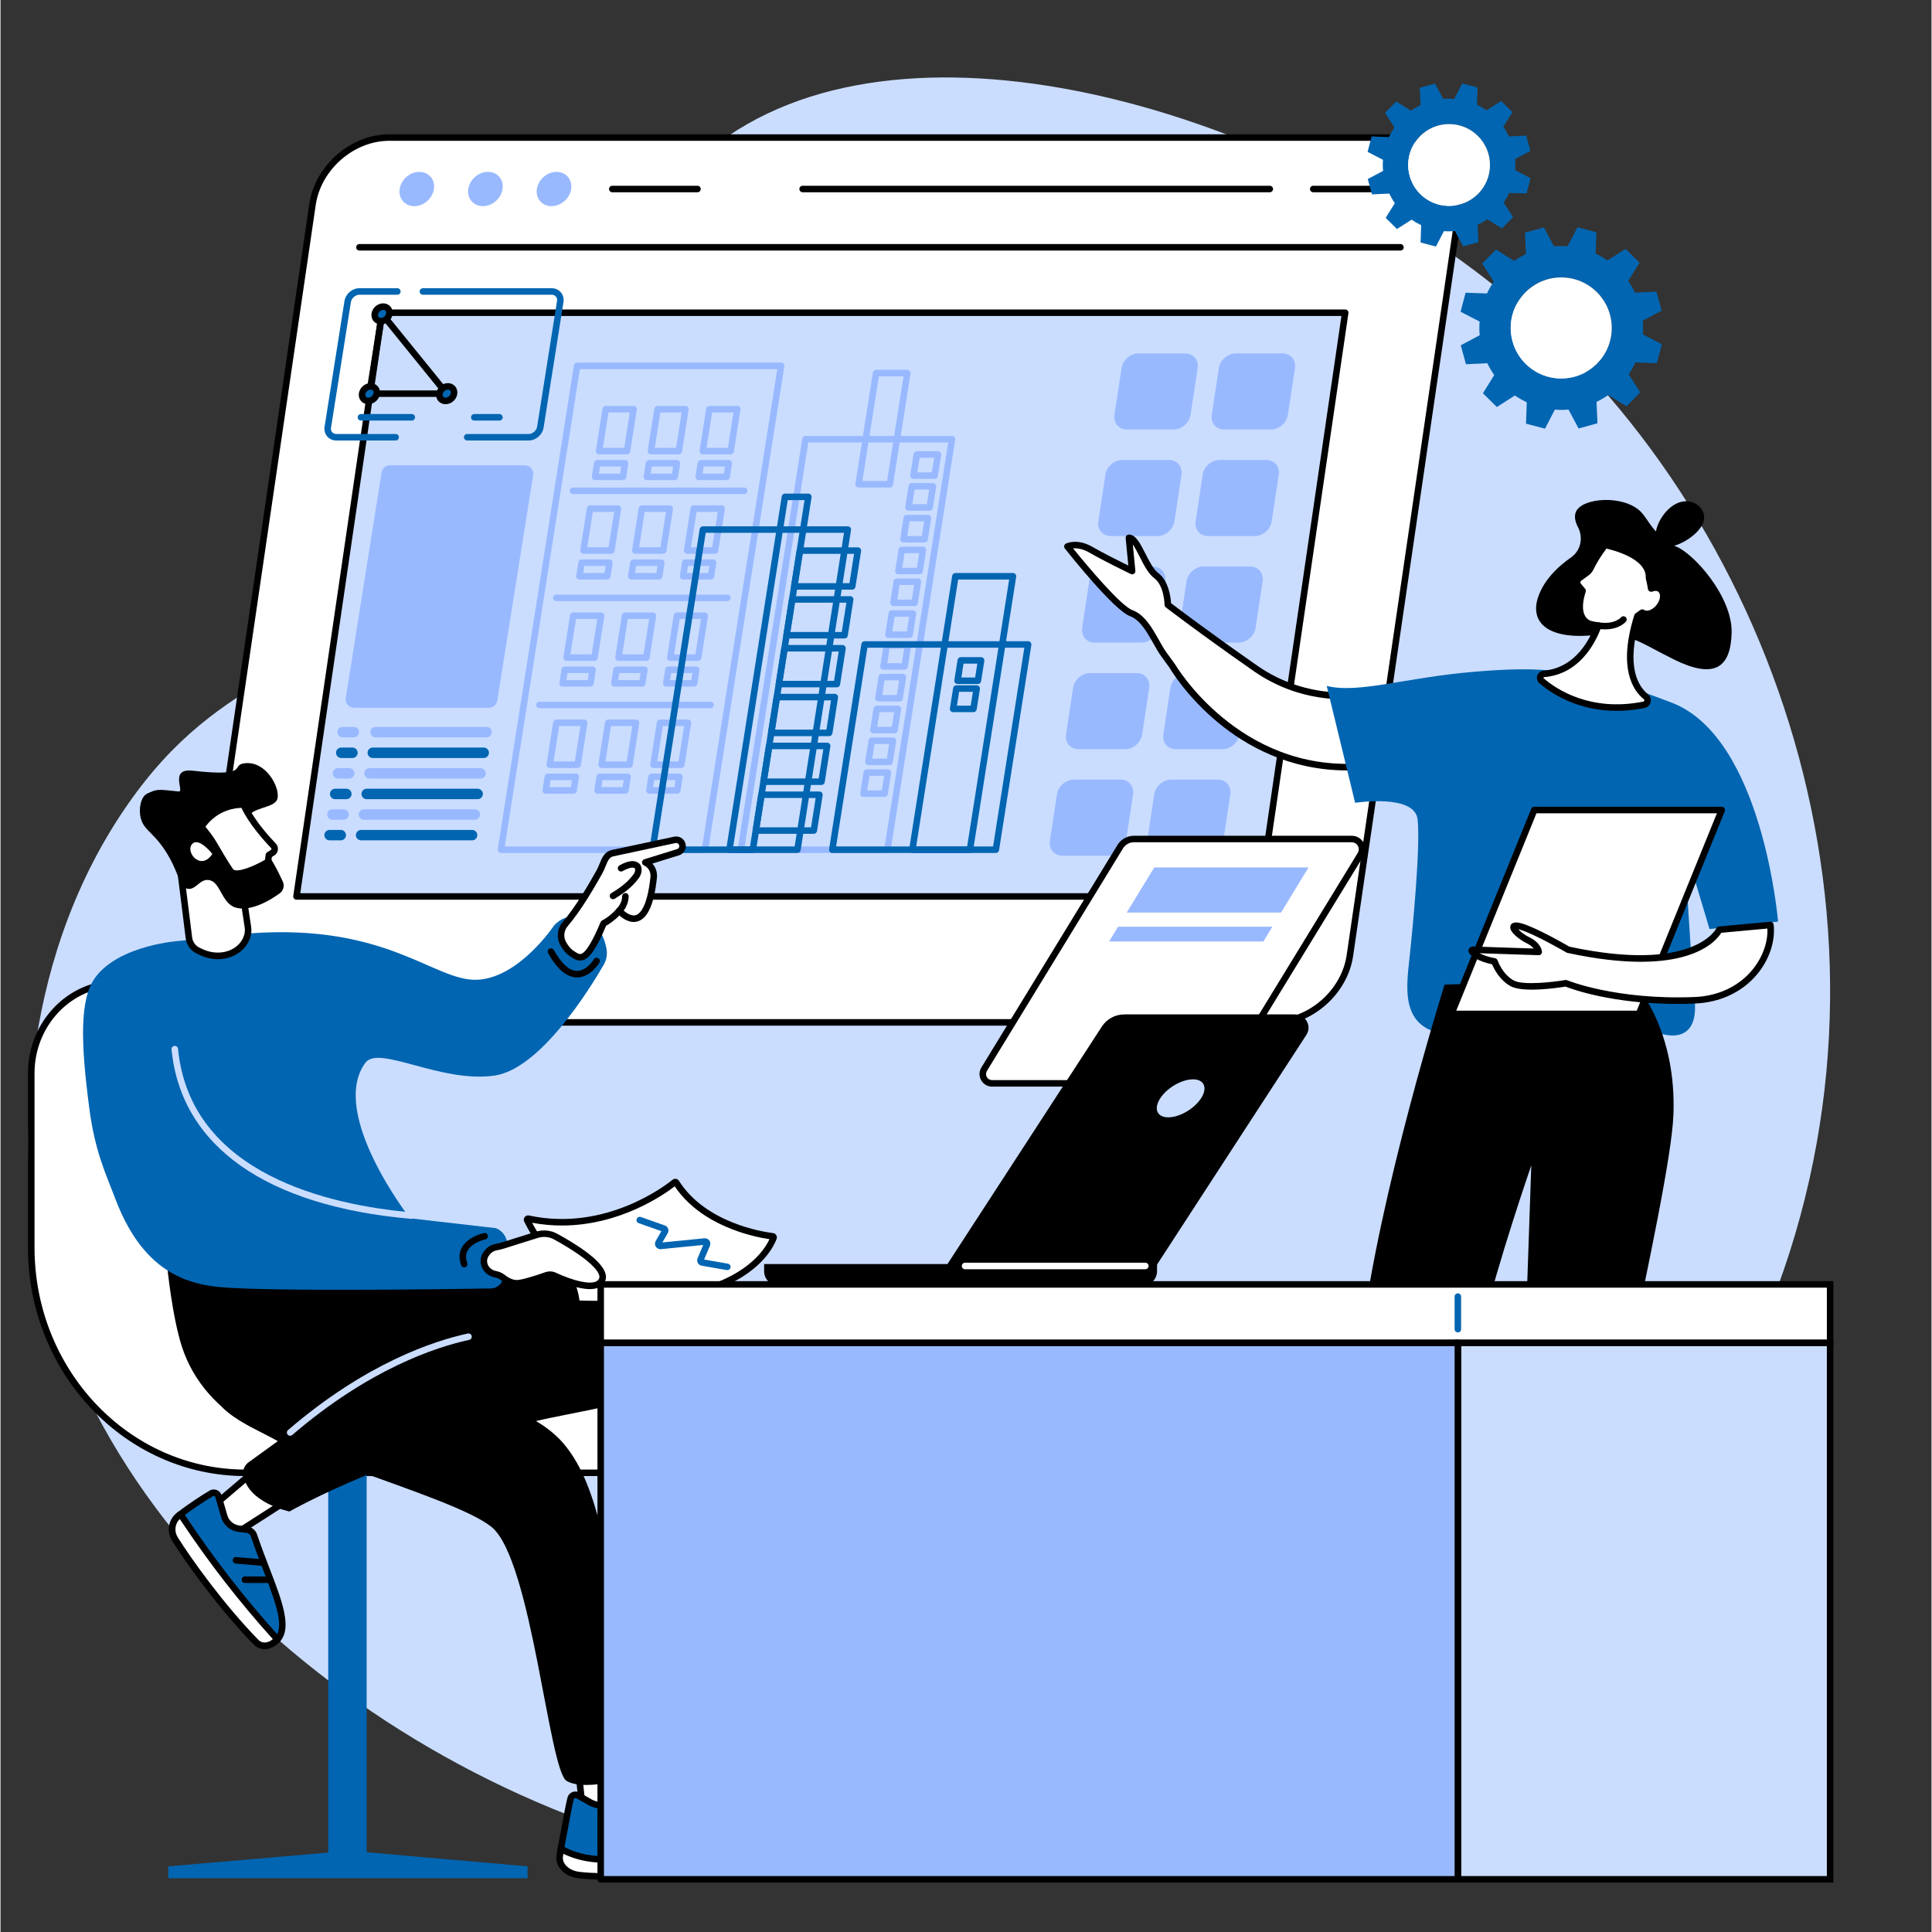 <?xml version="1.0" encoding="UTF-8"?>
<svg xmlns="http://www.w3.org/2000/svg" xmlns:xlink="http://www.w3.org/1999/xlink" width="300" zoomAndPan="magnify" viewBox="0 0 224.88 225" height="300" preserveAspectRatio="xMidYMid meet" version="1.2">
  <rect x="0" y="0" width="224.88" height="225" fill="#333333" stroke="none"/>
  <g id="da7e9b685c">
    <path style=" stroke:none;fill-rule:nonzero;fill:#caddff;fill-opacity:1;" d="M 54.043 62.02 C 75.992 39.926 69.707 26.082 84.727 15.852 C 107.84 0.113 150.973 13.652 176.418 35.301 C 207.582 61.816 223.664 110.227 205.348 154.023 C 185.84 200.664 134.512 224.879 88.711 217.582 C 47.812 211.066 7.609 178.832 3.578 140.172 C 3.145 135.98 1.215 113.328 14.734 93.801 C 25.91 77.66 36.641 79.531 54.043 62.02 "></path>
    <path style=" stroke:none;fill-rule:nonzero;fill:#ffffff;fill-opacity:1;" d="M 163.309 16.02 L 45.266 16.02 C 40.965 16.02 36.965 19.508 36.336 23.809 L 23.527 111.281 C 22.898 115.582 25.875 119.07 30.176 119.07 L 148.219 119.07 C 152.52 119.07 156.52 115.582 157.148 111.281 L 169.957 23.809 C 170.586 19.508 167.609 16.02 163.309 16.02 "></path>
    <path style=" stroke:none;fill-rule:nonzero;fill:#000000;fill-opacity:1;" d="M 45.266 16.398 C 41.152 16.398 37.312 19.75 36.711 23.863 L 23.902 111.336 C 23.613 113.32 24.113 115.18 25.316 116.57 C 26.496 117.938 28.223 118.688 30.176 118.688 L 148.219 118.688 C 152.332 118.688 156.172 115.34 156.773 111.227 L 169.582 23.754 C 169.871 21.77 169.371 19.91 168.172 18.52 C 166.988 17.152 165.262 16.398 163.309 16.398 Z M 148.219 119.449 L 30.176 119.449 C 28 119.449 26.07 118.602 24.742 117.062 C 23.395 115.504 22.828 113.434 23.152 111.227 L 35.961 23.754 C 36.617 19.281 40.789 15.641 45.266 15.641 L 163.309 15.641 C 165.484 15.641 167.414 16.488 168.742 18.023 C 170.09 19.586 170.656 21.66 170.332 23.863 L 157.523 111.336 C 156.867 115.809 152.695 119.449 148.219 119.449 "></path>
    <path style=" stroke:none;fill-rule:nonzero;fill:#000000;fill-opacity:1;" d="M 163.035 29.18 L 41.797 29.18 C 41.586 29.18 41.418 29.012 41.418 28.801 C 41.418 28.594 41.586 28.422 41.797 28.422 L 163.035 28.422 C 163.246 28.422 163.414 28.594 163.414 28.801 C 163.414 29.012 163.246 29.18 163.035 29.18 "></path>
    <path style=" stroke:none;fill-rule:nonzero;fill:#99b9ff;fill-opacity:1;" d="M 50.48 22.012 C 50.316 23.117 49.293 24.008 48.191 24.008 C 47.086 24.008 46.324 23.117 46.484 22.012 C 46.645 20.91 47.672 20.016 48.773 20.016 C 49.879 20.016 50.641 20.91 50.48 22.012 "></path>
    <path style=" stroke:none;fill-rule:nonzero;fill:#99b9ff;fill-opacity:1;" d="M 58.469 22.012 C 58.305 23.117 57.281 24.008 56.176 24.008 C 55.074 24.008 54.312 23.117 54.473 22.012 C 54.633 20.91 55.66 20.016 56.762 20.016 C 57.867 20.016 58.629 20.91 58.469 22.012 "></path>
    <path style=" stroke:none;fill-rule:nonzero;fill:#99b9ff;fill-opacity:1;" d="M 66.457 22.012 C 66.293 23.117 65.27 24.008 64.164 24.008 C 63.062 24.008 62.301 23.117 62.461 22.012 C 62.621 20.91 63.648 20.016 64.75 20.016 C 65.855 20.016 66.617 20.91 66.457 22.012 "></path>
    <path style=" stroke:none;fill-rule:nonzero;fill:#000000;fill-opacity:1;" d="M 164.129 22.391 L 152.879 22.391 C 152.672 22.391 152.5 22.223 152.5 22.012 C 152.5 21.805 152.672 21.633 152.879 21.633 L 164.129 21.633 C 164.34 21.633 164.508 21.805 164.508 22.012 C 164.508 22.223 164.34 22.391 164.129 22.391 "></path>
    <path style=" stroke:none;fill-rule:nonzero;fill:#000000;fill-opacity:1;" d="M 147.82 22.391 L 93.414 22.391 C 93.207 22.391 93.035 22.223 93.035 22.012 C 93.035 21.805 93.207 21.633 93.414 21.633 L 147.82 21.633 C 148.031 21.633 148.199 21.805 148.199 22.012 C 148.199 22.223 148.031 22.391 147.82 22.391 "></path>
    <path style=" stroke:none;fill-rule:nonzero;fill:#000000;fill-opacity:1;" d="M 81.168 22.391 L 71.246 22.391 C 71.039 22.391 70.867 22.223 70.867 22.012 C 70.867 21.805 71.039 21.633 71.246 21.633 L 81.168 21.633 C 81.375 21.633 81.547 21.805 81.547 22.012 C 81.547 22.223 81.375 22.391 81.168 22.391 "></path>
    <path style=" stroke:none;fill-rule:nonzero;fill:#caddff;fill-opacity:1;" d="M 146.648 104.398 L 34.469 104.398 L 44.422 36.418 L 156.602 36.418 L 146.648 104.398 "></path>
    <path style=" stroke:none;fill-rule:nonzero;fill:#000000;fill-opacity:1;" d="M 34.91 104.02 L 146.32 104.02 L 156.164 36.797 L 44.75 36.797 Z M 146.648 104.777 L 34.469 104.777 C 34.359 104.777 34.254 104.73 34.184 104.645 C 34.109 104.562 34.078 104.453 34.094 104.344 L 44.047 36.363 C 44.074 36.176 44.234 36.039 44.422 36.039 L 156.602 36.039 C 156.711 36.039 156.816 36.086 156.891 36.172 C 156.961 36.254 156.992 36.363 156.977 36.473 L 147.023 104.453 C 146.996 104.641 146.836 104.777 146.648 104.777 "></path>
    <path style=" stroke:none;fill-rule:nonzero;fill:#99b9ff;fill-opacity:1;" d="M 137.961 41.16 L 132.531 41.16 C 131.582 41.16 130.699 41.93 130.555 42.875 L 129.73 48.305 C 129.59 49.254 130.242 50.023 131.188 50.023 L 136.617 50.023 C 137.566 50.023 138.449 49.254 138.594 48.305 L 139.418 42.875 C 139.562 41.93 138.91 41.16 137.961 41.16 "></path>
    <path style=" stroke:none;fill-rule:nonzero;fill:#99b9ff;fill-opacity:1;" d="M 149.293 41.16 L 143.863 41.16 C 142.914 41.16 142.031 41.93 141.887 42.875 L 141.062 48.305 C 140.918 49.254 141.57 50.023 142.52 50.023 L 147.949 50.023 C 148.898 50.023 149.781 49.254 149.926 48.305 L 150.75 42.875 C 150.891 41.93 150.238 41.16 149.293 41.16 "></path>
    <path style=" stroke:none;fill-rule:nonzero;fill:#99b9ff;fill-opacity:1;" d="M 136.078 53.566 L 130.652 53.566 C 129.703 53.566 128.816 54.336 128.676 55.285 L 127.852 60.715 C 127.707 61.664 128.359 62.43 129.309 62.43 L 134.738 62.43 C 135.684 62.43 136.57 61.664 136.715 60.715 L 137.535 55.285 C 137.68 54.336 137.027 53.566 136.078 53.566 "></path>
    <path style=" stroke:none;fill-rule:nonzero;fill:#99b9ff;fill-opacity:1;" d="M 147.41 53.566 L 141.98 53.566 C 141.035 53.566 140.148 54.336 140.004 55.285 L 139.184 60.715 C 139.039 61.664 139.691 62.43 140.637 62.43 L 146.066 62.43 C 147.016 62.43 147.902 61.664 148.043 60.715 L 148.867 55.285 C 149.012 54.336 148.359 53.566 147.41 53.566 "></path>
    <path style=" stroke:none;fill-rule:nonzero;fill:#99b9ff;fill-opacity:1;" d="M 134.199 65.977 L 128.77 65.977 C 127.82 65.977 126.938 66.746 126.793 67.695 L 125.969 73.125 C 125.824 74.07 126.48 74.84 127.426 74.84 L 132.855 74.84 C 133.805 74.84 134.688 74.07 134.832 73.125 L 135.656 67.695 C 135.801 66.746 135.148 65.977 134.199 65.977 "></path>
    <path style=" stroke:none;fill-rule:nonzero;fill:#99b9ff;fill-opacity:1;" d="M 145.531 65.977 L 140.102 65.977 C 139.152 65.977 138.266 66.746 138.125 67.695 L 137.301 73.125 C 137.156 74.07 137.809 74.84 138.758 74.84 L 144.188 74.84 C 145.133 74.84 146.02 74.07 146.164 73.125 L 146.988 67.695 C 147.129 66.746 146.477 65.977 145.531 65.977 "></path>
    <path style=" stroke:none;fill-rule:nonzero;fill:#99b9ff;fill-opacity:1;" d="M 132.316 78.387 L 126.891 78.387 C 125.941 78.387 125.055 79.152 124.914 80.102 L 124.09 85.531 C 123.945 86.48 124.598 87.25 125.547 87.25 L 130.977 87.25 C 131.922 87.25 132.809 86.48 132.953 85.531 L 133.777 80.102 C 133.918 79.152 133.266 78.387 132.316 78.387 "></path>
    <path style=" stroke:none;fill-rule:nonzero;fill:#99b9ff;fill-opacity:1;" d="M 143.648 78.387 L 138.219 78.387 C 137.273 78.387 136.387 79.152 136.242 80.102 L 135.422 85.531 C 135.277 86.48 135.93 87.25 136.879 87.25 L 142.305 87.25 C 143.254 87.25 144.141 86.48 144.285 85.531 L 145.105 80.102 C 145.25 79.152 144.598 78.387 143.648 78.387 "></path>
    <path style=" stroke:none;fill-rule:nonzero;fill:#99b9ff;fill-opacity:1;" d="M 130.438 90.793 L 125.008 90.793 C 124.062 90.793 123.176 91.562 123.031 92.512 L 122.207 97.941 C 122.066 98.887 122.719 99.656 123.664 99.656 L 129.094 99.656 C 130.043 99.656 130.93 98.887 131.07 97.941 L 131.895 92.512 C 132.039 91.562 131.387 90.793 130.438 90.793 "></path>
    <path style=" stroke:none;fill-rule:nonzero;fill:#99b9ff;fill-opacity:1;" d="M 141.77 90.793 L 136.34 90.793 C 135.391 90.793 134.508 91.562 134.363 92.512 L 133.539 97.941 C 133.395 98.887 134.047 99.656 134.996 99.656 L 140.426 99.656 C 141.375 99.656 142.258 98.887 142.402 97.941 L 143.227 92.512 C 143.367 91.562 142.715 90.793 141.77 90.793 "></path>
    <path style=" stroke:none;fill-rule:nonzero;fill:#99b9ff;fill-opacity:1;" d="M 86.668 98.578 L 102.965 98.578 L 110.367 51.531 L 94.074 51.531 Z M 103.289 99.336 L 86.227 99.336 C 86.113 99.336 86.008 99.289 85.938 99.203 C 85.863 99.121 85.832 99.008 85.852 98.898 L 93.375 51.094 C 93.402 50.91 93.562 50.773 93.746 50.773 L 110.812 50.773 C 110.922 50.773 111.027 50.82 111.098 50.906 C 111.172 50.988 111.203 51.102 111.184 51.211 L 103.664 99.016 C 103.633 99.203 103.477 99.336 103.289 99.336 "></path>
    <path style=" stroke:none;fill-rule:nonzero;fill:#99b9ff;fill-opacity:1;" d="M 100.375 56.016 L 103.246 56.016 L 105.164 43.828 L 102.293 43.828 Z M 103.566 56.773 L 99.934 56.773 C 99.82 56.773 99.719 56.727 99.645 56.641 C 99.574 56.555 99.543 56.445 99.559 56.336 L 101.594 43.391 C 101.625 43.203 101.785 43.07 101.969 43.07 L 105.605 43.07 C 105.715 43.07 105.82 43.117 105.895 43.203 C 105.965 43.285 105.996 43.398 105.98 43.508 L 103.941 56.453 C 103.914 56.637 103.754 56.773 103.566 56.773 "></path>
    <path style=" stroke:none;fill-rule:nonzero;fill:#99b9ff;fill-opacity:1;" d="M 106.766 55.012 L 108.461 55.012 L 108.73 53.309 L 107.035 53.309 Z M 108.785 55.77 L 106.324 55.77 C 106.211 55.77 106.105 55.723 106.035 55.641 C 105.961 55.555 105.93 55.441 105.949 55.332 L 106.336 52.871 C 106.363 52.688 106.523 52.551 106.711 52.551 L 109.176 52.551 C 109.285 52.551 109.391 52.598 109.461 52.684 C 109.535 52.766 109.566 52.879 109.547 52.988 L 109.16 55.453 C 109.133 55.637 108.973 55.77 108.785 55.77 "></path>
    <path style=" stroke:none;fill-rule:nonzero;fill:#99b9ff;fill-opacity:1;" d="M 106.184 58.715 L 107.879 58.715 L 108.148 57.012 L 106.453 57.012 Z M 108.203 59.477 L 105.742 59.477 C 105.629 59.477 105.523 59.426 105.453 59.344 C 105.379 59.258 105.348 59.148 105.363 59.035 L 105.754 56.574 C 105.781 56.391 105.941 56.254 106.129 56.254 L 108.59 56.254 C 108.703 56.254 108.809 56.301 108.879 56.387 C 108.953 56.473 108.98 56.582 108.965 56.691 L 108.578 59.156 C 108.547 59.34 108.391 59.477 108.203 59.477 "></path>
    <path style=" stroke:none;fill-rule:nonzero;fill:#99b9ff;fill-opacity:1;" d="M 105.602 62.422 L 107.297 62.422 L 107.566 60.715 L 105.871 60.715 Z M 107.621 63.18 L 105.156 63.18 C 105.047 63.18 104.941 63.129 104.867 63.047 C 104.797 62.961 104.766 62.852 104.781 62.742 L 105.168 60.277 C 105.199 60.094 105.359 59.957 105.547 59.957 L 108.008 59.957 C 108.117 59.957 108.223 60.008 108.297 60.09 C 108.367 60.176 108.398 60.285 108.383 60.395 L 107.996 62.859 C 107.965 63.043 107.809 63.18 107.621 63.18 "></path>
    <path style=" stroke:none;fill-rule:nonzero;fill:#99b9ff;fill-opacity:1;" d="M 105.02 66.125 L 106.715 66.125 L 106.98 64.422 L 105.285 64.422 Z M 107.039 66.883 L 104.574 66.883 C 104.465 66.883 104.359 66.836 104.285 66.75 C 104.215 66.664 104.184 66.555 104.199 66.445 L 104.586 63.98 C 104.617 63.797 104.773 63.66 104.961 63.66 L 107.426 63.66 C 107.535 63.66 107.641 63.711 107.711 63.793 C 107.785 63.879 107.816 63.992 107.801 64.102 L 107.41 66.562 C 107.383 66.746 107.223 66.883 107.039 66.883 "></path>
    <path style=" stroke:none;fill-rule:nonzero;fill:#99b9ff;fill-opacity:1;" d="M 104.438 69.828 L 106.133 69.828 L 106.398 68.125 L 104.703 68.125 Z M 106.453 70.586 L 103.992 70.586 C 103.879 70.586 103.773 70.539 103.703 70.453 C 103.633 70.371 103.598 70.258 103.617 70.148 L 104.004 67.688 C 104.035 67.5 104.191 67.367 104.379 67.367 L 106.844 67.367 C 106.953 67.367 107.059 67.414 107.129 67.5 C 107.203 67.582 107.234 67.695 107.215 67.805 L 106.828 70.266 C 106.801 70.453 106.641 70.586 106.453 70.586 "></path>
    <path style=" stroke:none;fill-rule:nonzero;fill:#99b9ff;fill-opacity:1;" d="M 103.852 73.535 L 105.547 73.535 L 105.816 71.828 L 104.121 71.828 Z M 105.871 74.293 L 103.41 74.293 C 103.297 74.293 103.191 74.242 103.121 74.16 C 103.047 74.074 103.016 73.961 103.035 73.852 L 103.422 71.391 C 103.449 71.203 103.609 71.07 103.797 71.07 L 106.258 71.07 C 106.371 71.07 106.477 71.117 106.547 71.203 C 106.621 71.285 106.652 71.398 106.633 71.508 L 106.246 73.973 C 106.219 74.156 106.059 74.293 105.871 74.293 "></path>
    <path style=" stroke:none;fill-rule:nonzero;fill:#99b9ff;fill-opacity:1;" d="M 103.27 77.238 L 104.965 77.238 L 105.234 75.531 L 103.539 75.531 Z M 105.289 77.996 L 102.824 77.996 C 102.715 77.996 102.609 77.945 102.539 77.863 C 102.465 77.777 102.434 77.668 102.453 77.555 L 102.84 75.094 C 102.867 74.91 103.027 74.773 103.215 74.773 L 105.676 74.773 C 105.789 74.773 105.895 74.82 105.965 74.906 C 106.035 74.988 106.066 75.102 106.051 75.211 L 105.664 77.676 C 105.633 77.859 105.477 77.996 105.289 77.996 "></path>
    <path style=" stroke:none;fill-rule:nonzero;fill:#99b9ff;fill-opacity:1;" d="M 102.688 80.941 L 104.383 80.941 L 104.648 79.234 L 102.953 79.234 Z M 104.707 81.699 L 102.242 81.699 C 102.133 81.699 102.027 81.648 101.957 81.566 C 101.883 81.48 101.852 81.371 101.867 81.262 L 102.258 78.797 C 102.285 78.613 102.445 78.477 102.629 78.477 L 105.094 78.477 C 105.207 78.477 105.309 78.527 105.383 78.609 C 105.453 78.695 105.484 78.805 105.469 78.914 L 105.082 81.379 C 105.051 81.562 104.895 81.699 104.707 81.699 "></path>
    <path style=" stroke:none;fill-rule:nonzero;fill:#99b9ff;fill-opacity:1;" d="M 102.105 84.645 L 103.801 84.645 L 104.066 82.938 L 102.371 82.938 Z M 104.121 85.402 L 101.66 85.402 C 101.551 85.402 101.445 85.355 101.371 85.27 C 101.301 85.188 101.27 85.074 101.285 84.965 L 101.672 82.5 C 101.703 82.316 101.859 82.18 102.047 82.18 L 104.512 82.18 C 104.621 82.18 104.727 82.23 104.801 82.316 C 104.871 82.398 104.902 82.508 104.887 82.621 L 104.496 85.082 C 104.469 85.266 104.309 85.402 104.121 85.402 "></path>
    <path style=" stroke:none;fill-rule:nonzero;fill:#99b9ff;fill-opacity:1;" d="M 101.52 88.348 L 103.219 88.348 L 103.484 86.645 L 101.789 86.645 Z M 103.539 89.105 L 101.078 89.105 C 100.965 89.105 100.863 89.059 100.789 88.973 C 100.719 88.891 100.688 88.777 100.703 88.668 L 101.09 86.203 C 101.117 86.02 101.277 85.883 101.465 85.883 L 103.926 85.883 C 104.039 85.883 104.145 85.934 104.215 86.02 C 104.289 86.102 104.32 86.215 104.305 86.324 L 103.914 88.785 C 103.887 88.973 103.727 89.105 103.539 89.105 "></path>
    <path style=" stroke:none;fill-rule:nonzero;fill:#99b9ff;fill-opacity:1;" d="M 100.938 92.051 L 102.633 92.051 L 102.902 90.348 L 101.207 90.348 Z M 102.957 92.809 L 100.492 92.809 C 100.383 92.809 100.277 92.762 100.207 92.68 C 100.133 92.594 100.102 92.48 100.121 92.371 L 100.508 89.91 C 100.535 89.727 100.695 89.59 100.883 89.59 L 103.344 89.59 C 103.457 89.59 103.562 89.637 103.633 89.723 C 103.707 89.805 103.738 89.918 103.719 90.027 L 103.332 92.488 C 103.305 92.676 103.145 92.809 102.957 92.809 "></path>
    <path style=" stroke:none;fill-rule:nonzero;fill:#99b9ff;fill-opacity:1;" d="M 70.156 52.156 L 72.637 52.156 L 73.285 48.035 L 70.805 48.035 Z M 72.961 52.914 L 69.715 52.914 C 69.602 52.914 69.496 52.867 69.426 52.781 C 69.352 52.699 69.32 52.586 69.34 52.477 L 70.105 47.598 C 70.137 47.414 70.293 47.277 70.48 47.277 L 73.727 47.277 C 73.84 47.277 73.945 47.324 74.016 47.41 C 74.086 47.496 74.117 47.605 74.102 47.715 L 73.336 52.594 C 73.305 52.781 73.145 52.914 72.961 52.914 "></path>
    <path style=" stroke:none;fill-rule:nonzero;fill:#99b9ff;fill-opacity:1;" d="M 76.195 52.156 L 78.672 52.156 L 79.32 48.035 L 76.844 48.035 Z M 78.996 52.914 L 75.75 52.914 C 75.641 52.914 75.535 52.867 75.461 52.781 C 75.391 52.699 75.359 52.586 75.375 52.477 L 76.145 47.598 C 76.172 47.414 76.332 47.277 76.52 47.277 L 79.766 47.277 C 79.875 47.277 79.98 47.324 80.051 47.41 C 80.125 47.496 80.156 47.605 80.137 47.715 L 79.371 52.594 C 79.34 52.781 79.184 52.914 78.996 52.914 "></path>
    <path style=" stroke:none;fill-rule:nonzero;fill:#99b9ff;fill-opacity:1;" d="M 82.23 52.156 L 84.711 52.156 L 85.355 48.035 L 82.879 48.035 Z M 85.031 52.914 L 81.789 52.914 C 81.676 52.914 81.57 52.867 81.5 52.781 C 81.426 52.699 81.395 52.586 81.414 52.477 L 82.18 47.598 C 82.211 47.414 82.367 47.277 82.555 47.277 L 85.801 47.277 C 85.91 47.277 86.016 47.324 86.09 47.41 C 86.16 47.496 86.191 47.605 86.176 47.715 L 85.406 52.594 C 85.379 52.781 85.219 52.914 85.031 52.914 "></path>
    <path style=" stroke:none;fill-rule:nonzero;fill:#99b9ff;fill-opacity:1;" d="M 69.684 55.156 L 72.164 55.156 L 72.293 54.332 L 69.816 54.332 Z M 72.488 55.914 L 69.242 55.914 C 69.133 55.914 69.027 55.867 68.953 55.781 C 68.883 55.699 68.852 55.586 68.867 55.477 L 69.117 53.895 C 69.145 53.711 69.305 53.574 69.492 53.574 L 72.738 53.574 C 72.848 53.574 72.953 53.625 73.023 53.707 C 73.098 53.793 73.129 53.902 73.109 54.012 L 72.863 55.594 C 72.832 55.777 72.676 55.914 72.488 55.914 "></path>
    <path style=" stroke:none;fill-rule:nonzero;fill:#99b9ff;fill-opacity:1;" d="M 75.723 55.156 L 78.199 55.156 L 78.328 54.332 L 75.852 54.332 Z M 78.523 55.914 L 75.277 55.914 C 75.168 55.914 75.062 55.867 74.992 55.781 C 74.918 55.699 74.887 55.586 74.902 55.477 L 75.152 53.895 C 75.184 53.711 75.34 53.574 75.527 53.574 L 78.773 53.574 C 78.883 53.574 78.988 53.625 79.062 53.707 C 79.133 53.793 79.164 53.902 79.148 54.012 L 78.898 55.594 C 78.871 55.777 78.711 55.914 78.523 55.914 "></path>
    <path style=" stroke:none;fill-rule:nonzero;fill:#99b9ff;fill-opacity:1;" d="M 81.758 55.156 L 84.238 55.156 L 84.367 54.332 L 81.887 54.332 Z M 84.562 55.914 L 81.316 55.914 C 81.203 55.914 81.102 55.867 81.027 55.781 C 80.953 55.699 80.926 55.586 80.941 55.477 L 81.191 53.895 C 81.219 53.711 81.379 53.574 81.562 53.574 L 84.809 53.574 C 84.922 53.574 85.027 53.625 85.098 53.707 C 85.168 53.793 85.203 53.902 85.184 54.012 L 84.938 55.594 C 84.906 55.777 84.746 55.914 84.562 55.914 "></path>
    <path style=" stroke:none;fill-rule:nonzero;fill:#99b9ff;fill-opacity:1;" d="M 68.336 63.734 L 70.812 63.734 L 71.461 59.613 L 68.984 59.613 Z M 71.137 64.492 L 67.891 64.492 C 67.781 64.492 67.676 64.445 67.605 64.359 C 67.531 64.277 67.5 64.164 67.516 64.055 L 68.285 59.176 C 68.312 58.988 68.473 58.855 68.66 58.855 L 71.906 58.855 C 72.016 58.855 72.121 58.902 72.195 58.988 C 72.266 59.07 72.297 59.184 72.281 59.293 L 71.512 64.172 C 71.484 64.355 71.324 64.492 71.137 64.492 "></path>
    <path style=" stroke:none;fill-rule:nonzero;fill:#99b9ff;fill-opacity:1;" d="M 74.371 63.734 L 76.852 63.734 L 77.5 59.613 L 75.02 59.613 Z M 77.176 64.492 L 73.93 64.492 C 73.816 64.492 73.711 64.445 73.641 64.359 C 73.57 64.277 73.535 64.164 73.555 64.055 L 74.32 59.176 C 74.352 58.988 74.512 58.855 74.695 58.855 L 77.941 58.855 C 78.055 58.855 78.16 58.902 78.23 58.988 C 78.301 59.07 78.332 59.184 78.316 59.293 L 77.551 64.172 C 77.52 64.355 77.359 64.492 77.176 64.492 "></path>
    <path style=" stroke:none;fill-rule:nonzero;fill:#99b9ff;fill-opacity:1;" d="M 80.41 63.734 L 82.887 63.734 L 83.535 59.613 L 81.059 59.613 Z M 83.211 64.492 L 79.965 64.492 C 79.855 64.492 79.75 64.445 79.68 64.359 C 79.605 64.277 79.574 64.164 79.59 64.055 L 80.359 59.176 C 80.387 58.988 80.547 58.855 80.734 58.855 L 83.977 58.855 C 84.09 58.855 84.195 58.902 84.266 58.988 C 84.34 59.07 84.371 59.184 84.355 59.293 L 83.586 64.172 C 83.559 64.355 83.398 64.492 83.211 64.492 "></path>
    <path style=" stroke:none;fill-rule:nonzero;fill:#99b9ff;fill-opacity:1;" d="M 67.863 66.734 L 70.34 66.734 L 70.473 65.91 L 67.992 65.91 Z M 70.664 67.492 L 67.422 67.492 C 67.309 67.492 67.203 67.441 67.133 67.359 C 67.059 67.273 67.027 67.164 67.047 67.055 L 67.293 65.473 C 67.324 65.289 67.48 65.152 67.668 65.152 L 70.914 65.152 C 71.027 65.152 71.129 65.199 71.203 65.285 C 71.273 65.367 71.305 65.48 71.289 65.59 L 71.039 67.172 C 71.012 67.355 70.852 67.492 70.664 67.492 "></path>
    <path style=" stroke:none;fill-rule:nonzero;fill:#99b9ff;fill-opacity:1;" d="M 73.902 66.734 L 76.379 66.734 L 76.508 65.91 L 74.031 65.91 Z M 76.703 67.492 L 73.457 67.492 C 73.348 67.492 73.242 67.441 73.168 67.359 C 73.098 67.273 73.066 67.164 73.082 67.055 L 73.332 65.473 C 73.359 65.289 73.52 65.152 73.707 65.152 L 76.953 65.152 C 77.062 65.152 77.168 65.199 77.238 65.285 C 77.312 65.367 77.344 65.48 77.324 65.59 L 77.078 67.172 C 77.047 67.355 76.891 67.492 76.703 67.492 "></path>
    <path style=" stroke:none;fill-rule:nonzero;fill:#99b9ff;fill-opacity:1;" d="M 79.938 66.734 L 82.414 66.734 L 82.543 65.91 L 80.066 65.91 Z M 82.738 67.492 L 79.492 67.492 C 79.383 67.492 79.277 67.441 79.207 67.359 C 79.133 67.273 79.102 67.164 79.121 67.055 L 79.367 65.473 C 79.398 65.289 79.555 65.152 79.742 65.152 L 82.988 65.152 C 83.098 65.152 83.203 65.199 83.277 65.285 C 83.348 65.367 83.379 65.48 83.363 65.59 L 83.113 67.172 C 83.086 67.355 82.926 67.492 82.738 67.492 "></path>
    <path style=" stroke:none;fill-rule:nonzero;fill:#99b9ff;fill-opacity:1;" d="M 86.609 57.539 L 66.684 57.539 C 66.473 57.539 66.305 57.367 66.305 57.16 C 66.305 56.949 66.473 56.777 66.684 56.777 L 86.609 56.777 C 86.82 56.777 86.988 56.949 86.988 57.16 C 86.988 57.367 86.82 57.539 86.609 57.539 "></path>
    <path style=" stroke:none;fill-rule:nonzero;fill:#99b9ff;fill-opacity:1;" d="M 66.371 76.207 L 68.852 76.207 L 69.5 72.082 L 67.023 72.082 Z M 69.176 76.965 L 65.93 76.965 C 65.82 76.965 65.715 76.914 65.641 76.832 C 65.57 76.746 65.539 76.637 65.555 76.527 L 66.324 71.645 C 66.352 71.461 66.512 71.324 66.699 71.324 L 69.941 71.324 C 70.055 71.324 70.16 71.375 70.23 71.457 C 70.305 71.543 70.336 71.652 70.316 71.766 L 69.551 76.645 C 69.52 76.828 69.363 76.965 69.176 76.965 "></path>
    <path style=" stroke:none;fill-rule:nonzero;fill:#99b9ff;fill-opacity:1;" d="M 72.41 76.207 L 74.887 76.207 L 75.535 72.082 L 73.059 72.082 Z M 75.211 76.965 L 71.965 76.965 C 71.855 76.965 71.75 76.914 71.68 76.832 C 71.605 76.746 71.574 76.637 71.59 76.527 L 72.359 71.645 C 72.391 71.461 72.547 71.324 72.734 71.324 L 75.98 71.324 C 76.09 71.324 76.195 71.375 76.27 71.457 C 76.34 71.543 76.371 71.652 76.355 71.766 L 75.586 76.645 C 75.559 76.828 75.398 76.965 75.211 76.965 "></path>
    <path style=" stroke:none;fill-rule:nonzero;fill:#99b9ff;fill-opacity:1;" d="M 78.445 76.207 L 80.926 76.207 L 81.574 72.082 L 79.094 72.082 Z M 81.25 76.965 L 78.004 76.965 C 77.895 76.965 77.789 76.914 77.715 76.832 C 77.645 76.746 77.613 76.637 77.629 76.527 L 78.398 71.645 C 78.426 71.461 78.586 71.324 78.77 71.324 L 82.016 71.324 C 82.129 71.324 82.234 71.375 82.305 71.457 C 82.379 71.543 82.41 71.652 82.391 71.766 L 81.625 76.645 C 81.594 76.828 81.434 76.965 81.25 76.965 "></path>
    <path style=" stroke:none;fill-rule:nonzero;fill:#99b9ff;fill-opacity:1;" d="M 65.902 79.203 L 68.379 79.203 L 68.508 78.383 L 66.031 78.383 Z M 68.703 79.961 L 65.457 79.961 C 65.348 79.961 65.242 79.914 65.168 79.828 C 65.098 79.746 65.066 79.633 65.082 79.523 L 65.332 77.945 C 65.359 77.758 65.52 77.621 65.707 77.621 L 68.953 77.621 C 69.062 77.621 69.168 77.672 69.242 77.758 C 69.312 77.84 69.344 77.953 69.328 78.062 L 69.078 79.641 C 69.051 79.828 68.891 79.961 68.703 79.961 "></path>
    <path style=" stroke:none;fill-rule:nonzero;fill:#99b9ff;fill-opacity:1;" d="M 71.938 79.203 L 74.418 79.203 L 74.547 78.383 L 72.066 78.383 Z M 74.742 79.961 L 71.496 79.961 C 71.383 79.961 71.277 79.914 71.207 79.828 C 71.133 79.746 71.102 79.633 71.121 79.523 L 71.367 77.945 C 71.398 77.758 71.559 77.621 71.742 77.621 L 74.988 77.621 C 75.102 77.621 75.207 77.672 75.277 77.758 C 75.348 77.84 75.379 77.953 75.363 78.062 L 75.113 79.641 C 75.086 79.828 74.926 79.961 74.742 79.961 "></path>
    <path style=" stroke:none;fill-rule:nonzero;fill:#99b9ff;fill-opacity:1;" d="M 77.977 79.203 L 80.453 79.203 L 80.582 78.383 L 78.105 78.383 Z M 80.777 79.961 L 77.531 79.961 C 77.422 79.961 77.316 79.914 77.242 79.828 C 77.172 79.746 77.141 79.633 77.156 79.523 L 77.406 77.945 C 77.434 77.758 77.594 77.621 77.781 77.621 L 81.027 77.621 C 81.137 77.621 81.242 77.672 81.316 77.758 C 81.387 77.84 81.418 77.953 81.402 78.062 L 81.152 79.641 C 81.121 79.828 80.965 79.961 80.777 79.961 "></path>
    <path style=" stroke:none;fill-rule:nonzero;fill:#99b9ff;fill-opacity:1;" d="M 84.648 70.008 L 64.719 70.008 C 64.512 70.008 64.34 69.84 64.34 69.629 C 64.34 69.418 64.512 69.25 64.719 69.25 L 84.648 69.25 C 84.859 69.25 85.027 69.418 85.027 69.629 C 85.027 69.84 84.859 70.008 84.648 70.008 "></path>
    <path style=" stroke:none;fill-rule:nonzero;fill:#99b9ff;fill-opacity:1;" d="M 64.41 88.676 L 66.891 88.676 L 67.535 84.555 L 65.059 84.555 Z M 67.215 89.434 L 63.969 89.434 C 63.855 89.434 63.75 89.387 63.68 89.301 C 63.605 89.219 63.574 89.105 63.594 88.996 L 64.359 84.117 C 64.391 83.934 64.547 83.797 64.734 83.797 L 67.98 83.797 C 68.09 83.797 68.195 83.844 68.27 83.93 C 68.34 84.012 68.371 84.125 68.355 84.234 L 67.586 89.113 C 67.559 89.297 67.398 89.434 67.215 89.434 "></path>
    <path style=" stroke:none;fill-rule:nonzero;fill:#99b9ff;fill-opacity:1;" d="M 70.449 88.676 L 72.926 88.676 L 73.574 84.555 L 71.098 84.555 Z M 73.25 89.434 L 70.004 89.434 C 69.895 89.434 69.789 89.387 69.715 89.301 C 69.645 89.219 69.613 89.105 69.629 88.996 L 70.398 84.117 C 70.426 83.934 70.586 83.797 70.773 83.797 L 74.016 83.797 C 74.129 83.797 74.234 83.844 74.305 83.93 C 74.379 84.012 74.41 84.125 74.391 84.234 L 73.625 89.113 C 73.594 89.297 73.438 89.434 73.25 89.434 "></path>
    <path style=" stroke:none;fill-rule:nonzero;fill:#99b9ff;fill-opacity:1;" d="M 76.484 88.676 L 78.961 88.676 L 79.609 84.555 L 77.133 84.555 Z M 79.285 89.434 L 76.039 89.434 C 75.93 89.434 75.824 89.387 75.754 89.301 C 75.68 89.219 75.648 89.105 75.668 88.996 L 76.434 84.117 C 76.465 83.934 76.621 83.797 76.809 83.797 L 80.055 83.797 C 80.168 83.797 80.27 83.844 80.344 83.93 C 80.414 84.012 80.445 84.125 80.43 84.234 L 79.66 89.113 C 79.633 89.297 79.473 89.434 79.285 89.434 "></path>
    <path style=" stroke:none;fill-rule:nonzero;fill:#99b9ff;fill-opacity:1;" d="M 63.938 91.676 L 66.418 91.676 L 66.547 90.852 L 64.066 90.852 Z M 66.742 92.434 L 63.496 92.434 C 63.387 92.434 63.281 92.387 63.207 92.301 C 63.137 92.215 63.105 92.105 63.121 91.996 L 63.371 90.414 C 63.398 90.23 63.559 90.094 63.746 90.094 L 66.988 90.094 C 67.102 90.094 67.207 90.145 67.277 90.227 C 67.352 90.312 67.383 90.422 67.363 90.531 L 67.117 92.113 C 67.086 92.297 66.926 92.434 66.742 92.434 "></path>
    <path style=" stroke:none;fill-rule:nonzero;fill:#99b9ff;fill-opacity:1;" d="M 69.977 91.676 L 72.453 91.676 L 72.582 90.852 L 70.105 90.852 Z M 72.777 92.434 L 69.531 92.434 C 69.422 92.434 69.316 92.387 69.242 92.301 C 69.172 92.215 69.141 92.105 69.156 91.996 L 69.406 90.414 C 69.438 90.23 69.594 90.094 69.781 90.094 L 73.027 90.094 C 73.137 90.094 73.242 90.145 73.316 90.227 C 73.387 90.312 73.418 90.422 73.402 90.531 L 73.152 92.113 C 73.125 92.297 72.965 92.434 72.777 92.434 "></path>
    <path style=" stroke:none;fill-rule:nonzero;fill:#99b9ff;fill-opacity:1;" d="M 76.012 91.676 L 78.492 91.676 L 78.621 90.852 L 76.141 90.852 Z M 78.816 92.434 L 75.57 92.434 C 75.457 92.434 75.352 92.387 75.281 92.301 C 75.207 92.215 75.176 92.105 75.195 91.996 L 75.441 90.414 C 75.473 90.23 75.633 90.094 75.816 90.094 L 79.062 90.094 C 79.176 90.094 79.281 90.145 79.352 90.227 C 79.426 90.312 79.457 90.422 79.438 90.531 L 79.191 92.113 C 79.16 92.297 79 92.434 78.816 92.434 "></path>
    <path style=" stroke:none;fill-rule:nonzero;fill:#99b9ff;fill-opacity:1;" d="M 82.684 82.48 L 62.758 82.48 C 62.547 82.48 62.379 82.309 62.379 82.102 C 62.379 81.891 62.547 81.723 62.758 81.723 L 82.684 81.723 C 82.895 81.723 83.062 81.891 83.062 82.102 C 83.062 82.309 82.895 82.48 82.684 82.48 "></path>
    <path style=" stroke:none;fill-rule:nonzero;fill:#99b9ff;fill-opacity:1;" d="M 58.723 98.578 L 81.715 98.578 L 90.461 42.988 L 67.473 42.988 Z M 82.039 99.336 L 58.281 99.336 C 58.168 99.336 58.062 99.289 57.992 99.203 C 57.922 99.121 57.891 99.008 57.906 98.898 L 66.773 42.551 C 66.801 42.363 66.961 42.227 67.148 42.227 L 90.906 42.227 C 91.016 42.227 91.121 42.277 91.195 42.363 C 91.266 42.445 91.297 42.559 91.281 42.668 L 82.414 99.016 C 82.383 99.203 82.227 99.336 82.039 99.336 "></path>
    <path style=" stroke:none;fill-rule:nonzero;fill:#0165b1;fill-opacity:1;" d="M 97.312 98.578 L 115.594 98.578 L 119.234 75.434 L 100.957 75.434 Z M 115.914 99.336 L 96.871 99.336 C 96.762 99.336 96.656 99.289 96.582 99.203 C 96.512 99.121 96.48 99.008 96.496 98.898 L 100.258 74.996 C 100.285 74.812 100.445 74.676 100.633 74.676 L 119.676 74.676 C 119.789 74.676 119.895 74.727 119.965 74.809 C 120.035 74.891 120.07 75.004 120.051 75.113 L 116.289 99.016 C 116.262 99.203 116.102 99.336 115.914 99.336 "></path>
    <path style=" stroke:none;fill-rule:nonzero;fill:#0165b1;fill-opacity:1;" d="M 106.637 98.578 L 112.574 98.578 L 117.465 67.492 L 111.527 67.492 Z M 112.898 99.336 L 106.195 99.336 C 106.082 99.336 105.977 99.289 105.906 99.203 C 105.832 99.121 105.801 99.008 105.82 98.898 L 110.832 67.055 C 110.859 66.871 111.02 66.734 111.207 66.734 L 117.91 66.734 C 118.02 66.734 118.125 66.781 118.199 66.867 C 118.27 66.949 118.301 67.062 118.285 67.172 L 113.273 99.016 C 113.246 99.203 113.086 99.336 112.898 99.336 "></path>
    <path style=" stroke:none;fill-rule:nonzero;fill:#0165b1;fill-opacity:1;" d="M 111.387 82.18 L 112.988 82.18 L 113.242 80.57 L 111.637 80.57 Z M 113.312 82.938 L 110.941 82.938 C 110.832 82.938 110.727 82.891 110.652 82.809 C 110.582 82.723 110.551 82.609 110.566 82.5 L 110.941 80.133 C 110.969 79.945 111.129 79.812 111.312 79.812 L 113.684 79.812 C 113.793 79.812 113.898 79.859 113.973 79.945 C 114.043 80.027 114.074 80.141 114.059 80.25 L 113.684 82.621 C 113.656 82.805 113.5 82.938 113.312 82.938 "></path>
    <path style=" stroke:none;fill-rule:nonzero;fill:#0165b1;fill-opacity:1;" d="M 111.902 78.902 L 113.504 78.902 L 113.758 77.289 L 112.152 77.289 Z M 113.828 79.66 L 111.457 79.66 C 111.348 79.66 111.242 79.613 111.168 79.527 C 111.098 79.445 111.066 79.332 111.082 79.223 L 111.457 76.852 C 111.484 76.668 111.645 76.531 111.828 76.531 L 114.199 76.531 C 114.309 76.531 114.414 76.582 114.488 76.664 C 114.559 76.75 114.59 76.859 114.574 76.973 L 114.199 79.34 C 114.172 79.523 114.016 79.66 113.828 79.66 "></path>
    <path style=" stroke:none;fill-rule:nonzero;fill:#0165b1;fill-opacity:1;" d="M 76.375 98.578 L 92.484 98.578 L 98.23 62.051 L 82.125 62.051 Z M 92.809 99.336 L 75.934 99.336 C 75.82 99.336 75.715 99.289 75.645 99.203 C 75.57 99.121 75.539 99.008 75.559 98.898 L 81.426 61.613 C 81.453 61.43 81.613 61.293 81.801 61.293 L 98.676 61.293 C 98.785 61.293 98.891 61.344 98.965 61.426 C 99.035 61.512 99.066 61.625 99.051 61.73 L 93.184 99.016 C 93.152 99.203 92.992 99.336 92.809 99.336 "></path>
    <path style=" stroke:none;fill-rule:nonzero;fill:#0165b1;fill-opacity:1;" d="M 85.332 98.578 L 87.289 98.578 L 93.637 58.242 L 91.68 58.242 Z M 87.613 99.336 L 84.887 99.336 C 84.777 99.336 84.672 99.289 84.602 99.203 C 84.527 99.121 84.496 99.008 84.516 98.898 L 90.98 57.805 C 91.008 57.621 91.168 57.484 91.355 57.484 L 94.082 57.484 C 94.191 57.484 94.297 57.535 94.367 57.617 C 94.441 57.703 94.473 57.812 94.453 57.926 L 87.988 99.016 C 87.961 99.203 87.801 99.336 87.613 99.336 "></path>
    <path style=" stroke:none;fill-rule:nonzero;fill:#0165b1;fill-opacity:1;" d="M 92.883 67.914 L 98.867 67.914 L 99.402 64.5 L 93.422 64.5 Z M 99.191 68.672 L 92.441 68.672 C 92.328 68.672 92.223 68.625 92.152 68.539 C 92.078 68.457 92.047 68.344 92.066 68.234 L 92.723 64.062 C 92.75 63.879 92.91 63.742 93.098 63.742 L 99.848 63.742 C 99.957 63.742 100.062 63.793 100.137 63.875 C 100.207 63.961 100.238 64.07 100.223 64.18 L 99.566 68.352 C 99.535 68.535 99.379 68.672 99.191 68.672 "></path>
    <path style=" stroke:none;fill-rule:nonzero;fill:#0165b1;fill-opacity:1;" d="M 91.988 73.602 L 97.973 73.602 L 98.508 70.188 L 92.527 70.188 Z M 98.297 74.359 L 91.547 74.359 C 91.434 74.359 91.328 74.312 91.258 74.227 C 91.184 74.141 91.152 74.031 91.172 73.922 L 91.828 69.75 C 91.855 69.566 92.016 69.43 92.203 69.43 L 98.953 69.43 C 99.062 69.43 99.168 69.477 99.242 69.562 C 99.312 69.648 99.344 69.758 99.328 69.867 L 98.672 74.039 C 98.641 74.223 98.484 74.359 98.297 74.359 "></path>
    <path style=" stroke:none;fill-rule:nonzero;fill:#0165b1;fill-opacity:1;" d="M 91.094 79.289 L 97.078 79.289 L 97.613 75.875 L 91.629 75.875 Z M 97.402 80.047 L 90.652 80.047 C 90.539 80.047 90.434 79.996 90.363 79.914 C 90.289 79.828 90.258 79.719 90.277 79.609 L 90.934 75.438 C 90.961 75.25 91.121 75.117 91.305 75.117 L 98.059 75.117 C 98.168 75.117 98.273 75.164 98.348 75.25 C 98.418 75.332 98.449 75.445 98.434 75.555 L 97.777 79.727 C 97.746 79.91 97.59 80.047 97.402 80.047 "></path>
    <path style=" stroke:none;fill-rule:nonzero;fill:#0165b1;fill-opacity:1;" d="M 90.199 84.973 L 96.184 84.973 L 96.719 81.562 L 90.734 81.562 Z M 96.508 85.734 L 89.754 85.734 C 89.645 85.734 89.539 85.684 89.469 85.602 C 89.395 85.516 89.363 85.406 89.383 85.293 L 90.039 81.125 C 90.066 80.938 90.227 80.801 90.41 80.801 L 97.164 80.801 C 97.273 80.801 97.379 80.852 97.449 80.938 C 97.523 81.02 97.555 81.133 97.539 81.242 L 96.883 85.414 C 96.852 85.598 96.691 85.734 96.508 85.734 "></path>
    <path style=" stroke:none;fill-rule:nonzero;fill:#0165b1;fill-opacity:1;" d="M 89.305 90.66 L 95.285 90.66 L 95.824 87.25 L 89.84 87.25 Z M 95.613 91.418 L 88.859 91.418 C 88.75 91.418 88.645 91.371 88.574 91.285 C 88.5 91.203 88.469 91.09 88.488 90.98 L 89.141 86.812 C 89.172 86.625 89.332 86.488 89.516 86.488 L 96.27 86.488 C 96.379 86.488 96.484 86.539 96.555 86.621 C 96.629 86.707 96.66 86.82 96.641 86.93 L 95.988 91.098 C 95.957 91.285 95.797 91.418 95.613 91.418 "></path>
    <path style=" stroke:none;fill-rule:nonzero;fill:#0165b1;fill-opacity:1;" d="M 88.41 96.348 L 94.395 96.348 L 94.93 92.934 L 88.945 92.934 Z M 94.719 97.105 L 87.965 97.105 C 87.855 97.105 87.75 97.059 87.676 96.973 C 87.605 96.887 87.574 96.777 87.59 96.668 L 88.246 92.496 C 88.277 92.312 88.438 92.176 88.621 92.176 L 95.375 92.176 C 95.484 92.176 95.59 92.227 95.66 92.309 C 95.734 92.395 95.766 92.504 95.746 92.613 L 95.09 96.785 C 95.062 96.969 94.902 97.105 94.719 97.105 "></path>
    <path style=" stroke:none;fill-rule:nonzero;fill:#0165b1;fill-opacity:1;" d="M 46.016 51.301 L 39.109 51.301 C 38.684 51.301 38.305 51.133 38.047 50.828 C 37.781 50.516 37.672 50.109 37.742 49.68 L 40.055 35.066 C 40.188 34.227 40.953 33.566 41.797 33.566 L 46.215 33.566 C 46.426 33.566 46.594 33.738 46.594 33.945 C 46.594 34.156 46.426 34.328 46.215 34.328 L 41.797 34.328 C 41.332 34.328 40.879 34.719 40.805 35.188 L 38.492 49.801 C 38.457 50.008 38.504 50.195 38.621 50.336 C 38.734 50.469 38.91 50.543 39.109 50.543 L 46.016 50.543 C 46.223 50.543 46.395 50.711 46.395 50.922 C 46.395 51.129 46.223 51.301 46.016 51.301 "></path>
    <path style=" stroke:none;fill-rule:nonzero;fill:#0165b1;fill-opacity:1;" d="M 61.504 51.301 L 54.348 51.301 C 54.141 51.301 53.969 51.129 53.969 50.922 C 53.969 50.711 54.141 50.543 54.348 50.543 L 61.504 50.543 C 61.969 50.543 62.422 50.148 62.496 49.68 L 64.809 35.066 C 64.844 34.863 64.797 34.672 64.676 34.535 C 64.562 34.398 64.391 34.328 64.191 34.328 L 49.191 34.328 C 48.984 34.328 48.812 34.156 48.812 33.945 C 48.812 33.738 48.984 33.566 49.191 33.566 L 64.191 33.566 C 64.617 33.566 64.992 33.734 65.254 34.043 C 65.52 34.352 65.625 34.758 65.559 35.188 L 63.246 49.801 C 63.109 50.641 62.348 51.301 61.504 51.301 "></path>
    <path style=" stroke:none;fill-rule:nonzero;fill:#0165b1;fill-opacity:1;" d="M 58.102 48.98 L 55.176 48.98 C 54.965 48.98 54.797 48.809 54.797 48.598 C 54.797 48.391 54.965 48.219 55.176 48.219 L 58.102 48.219 C 58.312 48.219 58.48 48.391 58.48 48.598 C 58.48 48.809 58.312 48.98 58.102 48.98 "></path>
    <path style=" stroke:none;fill-rule:nonzero;fill:#0165b1;fill-opacity:1;" d="M 47.898 48.98 L 41.973 48.98 C 41.762 48.98 41.594 48.809 41.594 48.598 C 41.594 48.391 41.762 48.219 41.973 48.219 L 47.898 48.219 C 48.109 48.219 48.277 48.391 48.277 48.598 C 48.277 48.809 48.109 48.98 47.898 48.98 "></path>
    <path style=" stroke:none;fill-rule:nonzero;fill:#000000;fill-opacity:1;" d="M 43.406 45.469 L 51.172 45.469 L 44.676 37.457 Z M 52.762 46.227 L 42.52 46.227 L 44.191 35.66 L 52.762 46.227 "></path>
    <path style=" stroke:none;fill-rule:nonzero;fill:#0165b1;fill-opacity:1;" d="M 43.812 45.848 C 43.738 46.316 43.297 46.695 42.828 46.695 C 42.359 46.695 42.039 46.316 42.113 45.848 C 42.188 45.379 42.629 44.996 43.098 44.996 C 43.566 44.996 43.887 45.379 43.812 45.848 "></path>
    <path style=" stroke:none;fill-rule:nonzero;fill:#000000;fill-opacity:1;" d="M 43.812 45.848 L 43.816 45.848 Z M 43.098 45.375 C 42.812 45.375 42.531 45.617 42.488 45.906 C 42.469 46.023 42.492 46.129 42.559 46.203 C 42.621 46.277 42.715 46.316 42.828 46.316 C 43.113 46.316 43.391 46.074 43.438 45.789 C 43.457 45.668 43.43 45.562 43.367 45.488 C 43.305 45.414 43.211 45.375 43.098 45.375 Z M 42.828 47.074 C 42.488 47.074 42.191 46.941 41.98 46.699 C 41.773 46.453 41.684 46.121 41.738 45.789 C 41.844 45.133 42.438 44.617 43.098 44.617 C 43.434 44.617 43.734 44.754 43.945 44.996 C 44.152 45.238 44.238 45.57 44.188 45.906 C 44.082 46.562 43.484 47.074 42.828 47.074 "></path>
    <path style=" stroke:none;fill-rule:nonzero;fill:#0165b1;fill-opacity:1;" d="M 52.816 45.848 C 52.742 46.316 52.301 46.695 51.832 46.695 C 51.363 46.695 51.043 46.316 51.117 45.848 C 51.191 45.379 51.633 44.996 52.102 44.996 C 52.57 44.996 52.891 45.379 52.816 45.848 "></path>
    <path style=" stroke:none;fill-rule:nonzero;fill:#000000;fill-opacity:1;" d="M 52.816 45.848 L 52.82 45.848 Z M 52.102 45.375 C 51.816 45.375 51.535 45.617 51.492 45.906 C 51.473 46.023 51.496 46.129 51.562 46.203 C 51.625 46.277 51.719 46.316 51.832 46.316 C 52.117 46.316 52.395 46.074 52.441 45.789 C 52.461 45.668 52.434 45.562 52.371 45.488 C 52.309 45.414 52.215 45.375 52.102 45.375 Z M 51.832 47.074 C 51.496 47.074 51.195 46.941 50.984 46.699 C 50.777 46.453 50.688 46.121 50.742 45.789 C 50.848 45.133 51.441 44.617 52.102 44.617 C 52.438 44.617 52.738 44.754 52.949 44.996 C 53.156 45.238 53.242 45.57 53.191 45.906 C 53.086 46.562 52.488 47.074 51.832 47.074 "></path>
    <path style=" stroke:none;fill-rule:nonzero;fill:#0165b1;fill-opacity:1;" d="M 45.285 36.559 C 45.211 37.027 44.77 37.406 44.301 37.406 C 43.828 37.406 43.508 37.027 43.586 36.559 C 43.66 36.09 44.098 35.707 44.566 35.707 C 45.039 35.707 45.359 36.09 45.285 36.559 "></path>
    <path style=" stroke:none;fill-rule:nonzero;fill:#000000;fill-opacity:1;" d="M 45.281 36.559 L 45.285 36.559 Z M 44.566 36.086 C 44.285 36.086 44.004 36.328 43.957 36.617 C 43.941 36.734 43.965 36.84 44.031 36.914 C 44.09 36.988 44.188 37.027 44.301 37.027 C 44.586 37.027 44.863 36.785 44.91 36.5 C 44.93 36.383 44.902 36.273 44.84 36.199 C 44.773 36.125 44.684 36.086 44.566 36.086 Z M 44.301 37.785 C 43.961 37.785 43.66 37.652 43.453 37.41 C 43.246 37.168 43.156 36.836 43.211 36.5 C 43.312 35.844 43.91 35.328 44.566 35.328 C 44.906 35.328 45.207 35.465 45.414 35.707 C 45.621 35.949 45.711 36.281 45.656 36.617 C 45.555 37.273 44.957 37.785 44.301 37.785 "></path>
    <path style=" stroke:none;fill-rule:nonzero;fill:#99b9ff;fill-opacity:1;" d="M 41.141 85.875 L 39.84 85.875 C 39.504 85.875 39.23 85.605 39.23 85.266 C 39.23 84.93 39.504 84.66 39.84 84.66 L 41.141 84.66 C 41.477 84.66 41.75 84.93 41.75 85.266 C 41.75 85.605 41.477 85.875 41.141 85.875 "></path>
    <path style=" stroke:none;fill-rule:nonzero;fill:#99b9ff;fill-opacity:1;" d="M 56.605 85.875 L 43.684 85.875 C 43.348 85.875 43.074 85.605 43.074 85.266 C 43.074 84.93 43.348 84.66 43.684 84.66 L 56.605 84.66 C 56.941 84.66 57.215 84.93 57.215 85.266 C 57.215 85.605 56.941 85.875 56.605 85.875 "></path>
    <path style=" stroke:none;fill-rule:nonzero;fill:#0165b1;fill-opacity:1;" d="M 40.984 88.277 L 39.684 88.277 C 39.348 88.277 39.074 88.004 39.074 87.668 C 39.074 87.328 39.348 87.059 39.684 87.059 L 40.984 87.059 C 41.32 87.059 41.594 87.328 41.594 87.668 C 41.594 88.004 41.32 88.277 40.984 88.277 "></path>
    <path style=" stroke:none;fill-rule:nonzero;fill:#0165b1;fill-opacity:1;" d="M 56.277 88.277 L 43.355 88.277 C 43.016 88.277 42.746 88.004 42.746 87.668 C 42.746 87.328 43.016 87.059 43.355 87.059 L 56.277 87.059 C 56.613 87.059 56.883 87.328 56.883 87.668 C 56.883 88.004 56.613 88.277 56.277 88.277 "></path>
    <path style=" stroke:none;fill-rule:nonzero;fill:#99b9ff;fill-opacity:1;" d="M 40.605 90.676 L 39.305 90.676 C 38.969 90.676 38.695 90.402 38.695 90.066 C 38.695 89.727 38.969 89.457 39.305 89.457 L 40.605 89.457 C 40.941 89.457 41.215 89.727 41.215 90.066 C 41.215 90.402 40.941 90.676 40.605 90.676 "></path>
    <path style=" stroke:none;fill-rule:nonzero;fill:#99b9ff;fill-opacity:1;" d="M 55.898 90.676 L 42.977 90.676 C 42.641 90.676 42.367 90.402 42.367 90.066 C 42.367 89.727 42.641 89.457 42.977 89.457 L 55.898 89.457 C 56.234 89.457 56.508 89.727 56.508 90.066 C 56.508 90.402 56.234 90.676 55.898 90.676 "></path>
    <path style=" stroke:none;fill-rule:nonzero;fill:#0165b1;fill-opacity:1;" d="M 40.277 93.074 L 38.973 93.074 C 38.637 93.074 38.367 92.801 38.367 92.465 C 38.367 92.125 38.637 91.855 38.973 91.855 L 40.277 91.855 C 40.613 91.855 40.883 92.125 40.883 92.465 C 40.883 92.801 40.613 93.074 40.277 93.074 "></path>
    <path style=" stroke:none;fill-rule:nonzero;fill:#0165b1;fill-opacity:1;" d="M 55.566 93.074 L 42.645 93.074 C 42.309 93.074 42.035 92.801 42.035 92.465 C 42.035 92.125 42.309 91.855 42.645 91.855 L 55.566 91.855 C 55.902 91.855 56.176 92.125 56.176 92.465 C 56.176 92.801 55.902 93.074 55.566 93.074 "></path>
    <path style=" stroke:none;fill-rule:nonzero;fill:#99b9ff;fill-opacity:1;" d="M 39.953 95.469 L 38.652 95.469 C 38.316 95.469 38.043 95.199 38.043 94.859 C 38.043 94.523 38.316 94.254 38.652 94.254 L 39.953 94.254 C 40.289 94.254 40.562 94.523 40.562 94.859 C 40.562 95.199 40.289 95.469 39.953 95.469 "></path>
    <path style=" stroke:none;fill-rule:nonzero;fill:#99b9ff;fill-opacity:1;" d="M 55.246 95.469 L 42.324 95.469 C 41.988 95.469 41.715 95.199 41.715 94.859 C 41.715 94.523 41.988 94.254 42.324 94.254 L 55.246 94.254 C 55.582 94.254 55.855 94.523 55.855 94.859 C 55.855 95.199 55.582 95.469 55.246 95.469 "></path>
    <path style=" stroke:none;fill-rule:nonzero;fill:#0165b1;fill-opacity:1;" d="M 39.625 97.867 L 38.324 97.867 C 37.988 97.867 37.715 97.598 37.715 97.258 C 37.715 96.926 37.988 96.652 38.324 96.652 L 39.625 96.652 C 39.961 96.652 40.234 96.926 40.234 97.258 C 40.234 97.598 39.961 97.867 39.625 97.867 "></path>
    <path style=" stroke:none;fill-rule:nonzero;fill:#0165b1;fill-opacity:1;" d="M 54.918 97.867 L 41.996 97.867 C 41.66 97.867 41.387 97.598 41.387 97.258 C 41.387 96.926 41.66 96.652 41.996 96.652 L 54.918 96.652 C 55.254 96.652 55.527 96.926 55.527 97.258 C 55.527 97.598 55.254 97.867 54.918 97.867 "></path>
    <path style=" stroke:none;fill-rule:nonzero;fill:#99b9ff;fill-opacity:1;" d="M 57.859 81.57 C 57.793 82.059 57.375 82.426 56.883 82.426 L 41.18 82.426 C 40.586 82.426 40.125 81.902 40.203 81.312 L 44.379 55.043 C 44.441 54.555 44.859 54.188 45.355 54.188 L 61.055 54.188 C 61.652 54.188 62.113 54.711 62.035 55.301 L 57.859 81.57 "></path>
    <path style=" stroke:none;fill-rule:nonzero;fill:#ffffff;fill-opacity:1;" d="M 158.781 80.848 C 158.781 80.848 152.398 82.191 146.145 77.832 C 139.895 73.473 135.941 70.434 135.941 70.434 C 135.941 70.434 135.93 68.035 134.594 67.031 C 133.254 66.027 132.461 62.613 131.41 62.637 L 131.785 66.508 C 131.785 66.508 128.613 64.965 126.988 64.023 C 125.359 63.086 124.25 63.641 124.25 63.641 C 124.25 63.641 129.875 70.754 131.688 71.41 C 133.5 72.07 134.453 74.801 135.465 76.188 C 136.477 77.578 136.477 77.578 136.477 77.578 C 136.477 77.578 143.957 90.508 158.781 89.258 L 158.781 80.848 "></path>
    <path style=" stroke:none;fill-rule:nonzero;fill:#000000;fill-opacity:1;" d="M 124.914 63.867 C 126.688 66.07 130.512 70.582 131.816 71.055 C 133.246 71.574 134.137 73.164 134.922 74.562 C 135.219 75.09 135.496 75.586 135.773 75.965 L 136.781 77.355 C 136.789 77.363 136.797 77.375 136.805 77.387 C 136.875 77.512 144.223 89.887 158.402 88.906 L 158.402 81.297 C 156.805 81.52 151.352 81.926 145.93 78.145 C 139.742 73.828 135.75 70.762 135.711 70.734 C 135.621 70.66 135.566 70.551 135.562 70.434 C 135.562 70.414 135.535 68.211 134.367 67.336 C 133.668 66.812 133.148 65.789 132.648 64.801 C 132.426 64.363 132.133 63.789 131.867 63.41 L 132.164 66.473 C 132.18 66.609 132.117 66.742 132.004 66.82 C 131.891 66.898 131.746 66.91 131.621 66.848 C 131.59 66.832 128.414 65.289 126.797 64.352 C 125.984 63.883 125.328 63.824 124.914 63.867 Z M 156.809 89.723 C 150.035 89.723 144.977 86.781 141.828 84.18 C 138.195 81.18 136.328 78.074 136.156 77.785 L 135.16 76.41 C 134.855 75.996 134.566 75.48 134.262 74.934 C 133.539 73.648 132.719 72.191 131.559 71.766 C 129.699 71.094 124.535 64.613 123.953 63.879 C 123.879 63.789 123.855 63.672 123.879 63.562 C 123.902 63.449 123.977 63.355 124.078 63.305 C 124.133 63.277 125.395 62.664 127.176 63.695 C 128.344 64.371 130.344 65.375 131.344 65.867 L 131.035 62.672 C 131.023 62.57 131.059 62.465 131.129 62.383 C 131.199 62.305 131.297 62.258 131.402 62.258 C 131.41 62.258 131.418 62.258 131.426 62.258 C 132.207 62.258 132.727 63.277 133.324 64.457 C 133.766 65.328 134.262 66.309 134.82 66.727 C 136.074 67.668 136.281 69.617 136.316 70.238 C 137.074 70.82 140.84 73.672 146.363 77.523 C 152.41 81.738 158.641 80.488 158.703 80.477 C 158.816 80.453 158.93 80.48 159.02 80.555 C 159.109 80.625 159.16 80.734 159.16 80.848 L 159.16 89.258 C 159.16 89.457 159.008 89.621 158.812 89.637 C 158.129 89.695 157.461 89.723 156.809 89.723 "></path>
    <path style=" stroke:none;fill-rule:nonzero;fill:#0165b1;fill-opacity:1;" d="M 154.449 79.875 L 157.758 93.496 C 157.758 93.496 164.676 92.414 165.031 95.414 C 165.387 98.41 164.477 108.035 164.098 111.492 C 163.723 114.953 163.105 119.195 167.48 120.293 C 171.852 121.391 187.801 118.047 191.98 119.891 C 196.16 121.73 197.641 119.734 197.297 116.492 C 196.949 113.25 196.109 98.418 196.109 98.418 L 199.031 108.195 L 207.012 107.328 C 207.012 107.328 205.25 85.934 194.656 81.844 C 184.066 77.754 179.402 77.57 171.488 78.246 C 163.574 78.918 158.062 80.816 154.449 79.875 "></path>
    <path style=" stroke:none;fill-rule:nonzero;fill:#000000;fill-opacity:1;" d="M 183.711 61.395 C 184.355 62.621 184.035 64.129 182.898 64.922 C 181.645 65.793 180.23 67.059 179.418 68.699 C 177.73 72.098 179.738 74.359 184.895 74.023 C 190.055 73.684 190.219 74.492 194.883 76.801 C 199.551 79.109 201.512 77.832 201.605 73.664 C 201.699 69.5 197.184 64.398 195.047 63.609 C 194.855 63.543 194.52 63.332 194.07 63.016 C 192.27 61.754 191.848 60.449 191.055 59.629 C 189.07 57.586 184.184 57.941 183.473 59.602 C 183.277 60.062 183.324 60.656 183.711 61.395 "></path>
    <path style=" stroke:none;fill-rule:nonzero;fill:#000000;fill-opacity:1;" d="M 194.445 59.125 C 193.078 60.266 192.297 62.379 193.039 63.273 C 193.781 64.164 195.762 63.492 197.129 62.355 C 198.5 61.219 198.734 60.043 197.992 59.152 C 197.254 58.262 195.812 57.988 194.445 59.125 "></path>
    <path style=" stroke:none;fill-rule:nonzero;fill:#ffffff;fill-opacity:1;" d="M 193.301 68.617 C 193.023 68.395 192.629 68.387 192.234 68.539 C 192.129 67.867 191.98 67.309 191.98 67.309 C 192.113 64.488 187.027 63.504 187.027 63.504 L 186.832 63.504 C 186.105 64.465 185.57 65.348 185.176 66.152 C 185.066 66.371 184.914 66.562 184.719 66.703 L 183.867 67.32 C 183.578 67.535 183.527 67.945 183.758 68.223 L 184.246 68.801 C 183.117 72.324 185.207 72.695 185.207 72.695 C 185.512 72.773 185.805 72.824 186.09 72.855 C 185.395 74.742 183.609 78.16 179.742 78.48 C 179.332 78.516 179.156 79.016 179.469 79.285 C 181.098 80.688 185.133 83.332 191.383 82.082 C 191.836 81.992 191.969 81.418 191.609 81.129 C 190.367 80.129 188.789 77.637 190.637 71.738 C 190.848 71.602 191.039 71.465 191.199 71.34 C 191.711 71.707 192.574 71.43 193.152 70.695 C 193.742 69.949 193.812 69.02 193.301 68.617 "></path>
    <path style=" stroke:none;fill-rule:nonzero;fill:#000000;fill-opacity:1;" d="M 187.02 63.891 C 186.402 64.719 185.898 65.535 185.516 66.32 C 185.379 66.598 185.18 66.836 184.941 67.012 L 184.09 67.629 C 184.016 67.684 184 67.754 183.996 67.793 C 183.988 67.832 183.992 67.906 184.047 67.977 L 184.535 68.555 C 184.621 68.656 184.648 68.789 184.609 68.914 C 184.211 70.156 184.188 71.137 184.543 71.742 C 184.824 72.227 185.262 72.32 185.277 72.324 C 185.562 72.395 185.836 72.445 186.133 72.48 C 186.25 72.492 186.352 72.559 186.414 72.66 C 186.473 72.758 186.484 72.879 186.445 72.988 C 185.688 75.035 183.816 78.52 179.773 78.859 C 179.719 78.863 179.699 78.898 179.691 78.922 C 179.676 78.965 179.703 78.988 179.715 78.996 C 181.141 80.227 185.125 82.945 191.309 81.711 C 191.395 81.695 191.422 81.629 191.43 81.594 C 191.438 81.562 191.449 81.484 191.371 81.426 C 190.129 80.422 188.336 77.82 190.273 71.625 C 190.301 71.543 190.355 71.469 190.43 71.422 C 190.621 71.297 190.805 71.164 190.965 71.043 C 191.098 70.938 191.281 70.934 191.418 71.031 C 191.723 71.25 192.375 71.07 192.855 70.461 C 193.348 69.84 193.363 69.148 193.066 68.914 C 192.91 68.789 192.656 68.781 192.371 68.895 C 192.266 68.934 192.145 68.926 192.047 68.871 C 191.945 68.812 191.879 68.715 191.859 68.598 C 191.758 67.957 191.617 67.406 191.613 67.402 C 191.605 67.367 191.602 67.328 191.602 67.289 C 191.711 64.984 187.574 64.012 187.02 63.891 Z M 188.219 82.785 C 183.539 82.785 180.465 80.645 179.219 79.574 C 178.961 79.352 178.863 79.012 178.969 78.688 C 179.074 78.359 179.367 78.133 179.711 78.102 C 183.066 77.824 184.777 75.059 185.562 73.16 C 185.414 73.137 185.266 73.102 185.121 73.066 C 185 73.039 184.332 72.867 183.902 72.148 C 183.438 71.375 183.41 70.277 183.824 68.887 L 183.469 68.469 C 183.293 68.254 183.207 67.977 183.242 67.703 C 183.273 67.43 183.422 67.176 183.645 67.016 L 184.496 66.398 C 184.633 66.297 184.75 66.152 184.836 65.984 C 185.262 65.109 185.832 64.199 186.531 63.277 C 186.602 63.18 186.715 63.125 186.832 63.125 L 187.027 63.125 C 187.051 63.125 187.078 63.129 187.102 63.133 C 187.32 63.176 192.441 64.199 192.363 67.266 C 192.391 67.387 192.465 67.688 192.539 68.07 C 192.918 68.023 193.27 68.105 193.539 68.32 C 194.223 68.859 194.184 70.008 193.449 70.934 C 192.828 71.715 191.91 72.051 191.234 71.789 C 191.145 71.852 191.055 71.918 190.961 71.98 C 189.215 77.652 190.766 79.961 191.848 80.836 C 192.133 81.062 192.254 81.426 192.168 81.777 C 192.082 82.125 191.809 82.383 191.457 82.453 C 190.305 82.688 189.223 82.785 188.219 82.785 "></path>
    <path style=" stroke:none;fill-rule:nonzero;fill:#000000;fill-opacity:1;" d="M 186.863 73.297 C 186.609 73.297 186.332 73.277 186.031 73.23 C 185.824 73.199 185.684 73.008 185.715 72.801 C 185.746 72.594 185.941 72.453 186.148 72.48 C 187.977 72.762 188.703 71.918 188.707 71.91 C 188.84 71.746 189.078 71.719 189.242 71.848 C 189.406 71.98 189.434 72.219 189.301 72.383 C 189.27 72.422 188.555 73.297 186.863 73.297 "></path>
    <path style=" stroke:none;fill-rule:nonzero;fill:#ffffff;fill-opacity:1;" d="M 177.848 188.312 L 178.098 197.711 L 181.418 198.07 L 183.059 187.957 L 177.848 188.312 "></path>
    <path style=" stroke:none;fill-rule:nonzero;fill:#000000;fill-opacity:1;" d="M 178.469 197.371 L 181.102 197.652 L 182.609 188.367 L 178.234 188.668 Z M 181.418 198.449 C 181.406 198.449 181.391 198.449 181.379 198.449 L 178.059 198.09 C 177.871 198.07 177.727 197.91 177.719 197.723 L 177.469 188.324 C 177.461 188.121 177.617 187.949 177.82 187.938 L 183.035 187.578 C 183.148 187.57 183.262 187.617 183.34 187.703 C 183.418 187.785 183.453 187.902 183.434 188.02 L 181.793 198.133 C 181.762 198.316 181.602 198.449 181.418 198.449 "></path>
    <path style=" stroke:none;fill-rule:nonzero;fill:#ffffff;fill-opacity:1;" d="M 159.012 191.398 L 158.48 198.883 L 162.867 199.242 L 164.434 191.398 L 159.012 191.398 "></path>
    <path style=" stroke:none;fill-rule:nonzero;fill:#000000;fill-opacity:1;" d="M 158.887 198.539 L 162.562 198.836 L 163.973 191.777 L 159.363 191.777 Z M 162.867 199.625 C 162.859 199.625 162.848 199.621 162.836 199.621 L 158.449 199.262 C 158.246 199.246 158.09 199.066 158.105 198.859 L 158.633 191.371 C 158.648 191.176 158.812 191.02 159.012 191.02 L 164.434 191.02 C 164.547 191.02 164.656 191.07 164.727 191.16 C 164.797 191.246 164.828 191.363 164.805 191.473 L 163.238 199.316 C 163.203 199.496 163.047 199.625 162.867 199.625 "></path>
    <path style=" stroke:none;fill-rule:nonzero;fill:#ffffff;fill-opacity:1;" d="M 164.039 202.469 C 164.344 202.266 164.531 201.926 164.539 201.559 C 164.566 200.461 164.57 198.121 164.129 197.242 C 163.539 196.074 161.117 197.703 161.117 197.703 C 161.117 197.703 159.695 195.734 158.867 195.32 C 158.434 195.105 155.918 196.781 153.383 199.066 C 150.602 201.57 149.344 202.367 148.746 204.527 C 148.465 205.539 149.207 206.559 150.258 206.633 C 152.809 206.816 157.965 206.512 164.039 202.469 "></path>
    <path style=" stroke:none;fill-rule:nonzero;fill:#000000;fill-opacity:1;" d="M 158.742 195.684 C 158.297 195.746 156.238 197.004 153.637 199.348 C 153.195 199.742 152.793 200.098 152.426 200.422 C 150.477 202.137 149.586 202.918 149.109 204.629 C 149.008 204.992 149.078 205.383 149.301 205.695 C 149.531 206.023 149.891 206.227 150.285 206.254 C 152.773 206.434 157.84 206.137 163.832 202.152 C 164.031 202.02 164.156 201.793 164.16 201.551 C 164.211 199.523 164.074 197.977 163.789 197.41 C 163.738 197.309 163.668 197.254 163.551 197.223 C 163.008 197.078 161.898 197.633 161.328 198.016 C 161.16 198.129 160.926 198.09 160.809 197.922 C 160.438 197.41 159.363 196.031 158.742 195.684 Z M 151.379 207.051 C 150.953 207.051 150.566 207.035 150.23 207.012 C 149.605 206.965 149.043 206.648 148.684 206.133 C 148.328 205.633 148.219 205.008 148.379 204.426 C 148.914 202.5 149.922 201.613 151.926 199.852 C 152.289 199.531 152.691 199.18 153.129 198.785 C 153.176 198.742 157.965 194.449 159.035 194.98 C 159.75 195.336 160.766 196.605 161.211 197.195 C 161.77 196.867 162.926 196.273 163.746 196.488 C 164.066 196.574 164.32 196.773 164.469 197.07 C 164.914 197.957 164.961 200.008 164.918 201.57 C 164.906 202.059 164.656 202.512 164.25 202.785 C 158.883 206.355 154.207 207.051 151.379 207.051 "></path>
    <path style=" stroke:none;fill-rule:nonzero;fill:#000000;fill-opacity:1;" d="M 152.648 205.047 C 151.074 205.047 150.059 204.82 149.953 204.793 C 149.75 204.746 149.621 204.543 149.668 204.34 C 149.719 204.137 149.922 204.012 150.125 204.055 C 150.191 204.074 156.945 205.559 163.379 200.422 C 163.543 200.293 163.781 200.32 163.914 200.484 C 164.043 200.648 164.016 200.887 163.852 201.016 C 159.617 204.395 155.324 205.047 152.648 205.047 "></path>
    <path style=" stroke:none;fill-rule:nonzero;fill:#ffffff;fill-opacity:1;" d="M 176.535 199.996 L 176.582 194.852 C 176.582 194.852 177.617 193.289 179.031 194.559 C 179.031 194.559 180.336 192.727 182.766 195.012 C 182.766 195.012 186.184 201.379 187.695 205.164 C 188.098 206.18 187.375 207.293 186.285 207.316 C 184.715 207.355 182.688 207.27 181.805 206.672 C 180.426 205.738 178.062 202.797 177.031 201.473 C 176.703 201.051 176.531 200.531 176.535 199.996 "></path>
    <path style=" stroke:none;fill-rule:nonzero;fill:#000000;fill-opacity:1;" d="M 176.914 200 C 176.91 200.445 177.059 200.887 177.332 201.238 C 178.293 202.473 180.672 205.445 182.016 206.355 C 182.645 206.781 184.156 206.988 186.273 206.938 C 186.664 206.93 187.012 206.734 187.23 206.41 C 187.449 206.078 187.488 205.676 187.34 205.305 C 185.926 201.77 182.797 195.879 182.461 195.246 C 181.68 194.523 180.965 194.188 180.328 194.25 C 179.688 194.312 179.344 194.773 179.34 194.781 C 179.277 194.867 179.18 194.926 179.07 194.938 C 178.965 194.949 178.855 194.914 178.777 194.84 C 178.445 194.543 178.121 194.41 177.809 194.449 C 177.402 194.5 177.09 194.824 176.961 194.98 Z M 185.656 207.703 C 183.664 207.703 182.297 207.461 181.594 206.984 C 180.207 206.051 177.953 203.273 176.734 201.703 C 176.355 201.219 176.152 200.609 176.156 199.992 L 176.203 194.848 C 176.207 194.773 176.227 194.703 176.27 194.641 C 176.289 194.609 176.828 193.809 177.707 193.695 C 178.145 193.641 178.578 193.758 178.996 194.047 C 179.246 193.828 179.668 193.551 180.254 193.496 C 181.125 193.41 182.059 193.828 183.027 194.734 C 183.055 194.762 183.078 194.797 183.098 194.832 C 183.133 194.895 186.543 201.262 188.047 205.027 C 188.281 205.621 188.215 206.293 187.863 206.828 C 187.508 207.363 186.934 207.68 186.293 207.695 C 186.074 207.703 185.863 207.703 185.656 207.703 "></path>
    <path style=" stroke:none;fill-rule:nonzero;fill:#000000;fill-opacity:1;" d="M 179.027 197.711 C 178.82 197.711 178.648 197.543 178.648 197.332 L 178.652 194.559 C 178.652 194.348 178.82 194.18 179.031 194.18 C 179.238 194.18 179.41 194.352 179.41 194.559 L 179.406 197.332 C 179.406 197.543 179.238 197.711 179.027 197.711 "></path>
    <path style=" stroke:none;fill-rule:nonzero;fill:#000000;fill-opacity:1;" d="M 157.68 191.824 C 157.68 191.824 156.43 172.93 158.48 155.934 C 160.535 138.938 168.176 114.668 168.176 114.668 C 168.176 114.668 176.395 114.293 182.375 115.098 C 188.359 115.902 190.727 115.074 190.727 115.074 C 190.727 115.074 195.191 120.188 194.828 129.801 C 194.465 139.418 184.043 179.969 184.438 189.488 C 184.438 189.488 180.934 191.246 176.391 190.371 L 178.273 135.719 C 178.273 135.719 174.379 146.969 172.555 154.676 C 171.062 160.961 168.48 165.027 168.48 165.027 C 168.48 165.027 168.59 179.633 165.234 191.758 C 165.234 191.758 161.277 192.996 157.68 191.824 "></path>
    <path style=" stroke:none;fill-rule:nonzero;fill:#ffffff;fill-opacity:1;" d="M 164.25 171.676 C 164.176 171.676 164.102 171.652 164.035 171.609 C 163.863 171.488 163.82 171.254 163.938 171.082 L 166.809 166.906 C 166.926 166.73 167.164 166.688 167.336 166.809 C 167.508 166.926 167.551 167.164 167.434 167.336 L 164.562 171.512 C 164.488 171.617 164.371 171.676 164.25 171.676 "></path>
    <path style=" stroke:none;fill-rule:nonzero;fill:#ffffff;fill-opacity:1;" d="M 183.551 161.52 C 182.59 161.52 181.879 161.344 181.816 161.328 C 181.613 161.277 181.492 161.07 181.543 160.867 C 181.594 160.664 181.801 160.543 182.004 160.594 C 182.031 160.602 184.688 161.25 186.492 159.91 C 186.66 159.785 186.898 159.82 187.023 159.988 C 187.148 160.156 187.113 160.395 186.945 160.52 C 185.863 161.32 184.57 161.52 183.551 161.52 "></path>
    <path style=" stroke:none;fill-rule:nonzero;fill:#ffffff;fill-opacity:1;" d="M 190.809 118.082 L 168.973 118.082 L 178.617 94.332 L 200.453 94.332 L 190.809 118.082 "></path>
    <path style=" stroke:none;fill-rule:nonzero;fill:#000000;fill-opacity:1;" d="M 169.535 117.703 L 190.555 117.703 L 199.891 94.715 L 178.875 94.715 Z M 190.809 118.461 L 168.973 118.461 C 168.848 118.461 168.727 118.398 168.656 118.297 C 168.586 118.191 168.574 118.059 168.621 117.941 L 178.266 94.191 C 178.324 94.047 178.465 93.953 178.617 93.953 L 200.453 93.953 C 200.582 93.953 200.699 94.02 200.77 94.121 C 200.84 94.227 200.852 94.359 200.805 94.477 L 191.16 118.227 C 191.102 118.367 190.965 118.461 190.809 118.461 "></path>
    <path style=" stroke:none;fill-rule:nonzero;fill:#ffffff;fill-opacity:1;" d="M 182.562 110.605 C 182.562 110.605 178.758 108.375 177.031 107.902 C 175.301 107.43 176.613 108.887 177.855 109.484 C 179.098 110.078 179.141 110.863 179.141 110.863 C 179.141 110.863 172.332 110.645 171.57 110.605 C 170.809 110.566 171.953 111.625 173.988 111.965 C 173.988 111.965 174.555 113.688 176.027 114.508 C 177.5 115.328 182.297 114.508 182.297 114.508 C 182.297 114.508 187.941 116.867 197.297 116.492 C 203.484 116.246 206.52 111.27 206.121 107.727 L 200.164 108.277 C 200.164 108.277 197.684 113.871 182.562 110.605 "></path>
    <path style=" stroke:none;fill-rule:nonzero;fill:#000000;fill-opacity:1;" d="M 182.297 114.129 C 182.348 114.129 182.395 114.137 182.441 114.156 C 182.496 114.18 188.133 116.48 197.281 116.113 C 199.965 116.008 202.316 114.93 203.906 113.082 C 205.16 111.621 205.844 109.797 205.773 108.137 L 200.398 108.633 C 199.773 109.664 196.266 113.953 182.484 110.973 C 182.445 110.965 182.406 110.953 182.371 110.93 C 182.332 110.91 178.59 108.723 176.93 108.266 C 176.863 108.25 176.809 108.234 176.758 108.227 C 177.012 108.5 177.488 108.887 178.02 109.141 C 179.426 109.816 179.512 110.742 179.516 110.844 C 179.523 110.949 179.484 111.055 179.41 111.129 C 179.336 111.203 179.242 111.246 179.125 111.242 C 178.891 111.234 174.137 111.082 172.246 111.012 C 172.652 111.227 173.27 111.461 174.047 111.59 C 174.188 111.613 174.301 111.711 174.348 111.844 C 174.352 111.859 174.895 113.441 176.211 114.176 C 177.324 114.797 180.934 114.355 182.234 114.133 C 182.254 114.129 182.273 114.129 182.297 114.129 Z M 195.273 116.914 C 187.711 116.914 183.02 115.199 182.254 114.898 C 181.41 115.039 177.309 115.656 175.844 114.84 C 174.566 114.125 173.922 112.816 173.707 112.301 C 172.309 112.02 170.887 111.312 170.957 110.66 C 170.961 110.613 171.027 110.199 171.59 110.227 C 172.207 110.258 176.871 110.41 178.551 110.465 C 178.398 110.273 178.141 110.039 177.691 109.824 C 177.102 109.543 175.574 108.539 175.852 107.797 C 176.059 107.242 176.863 107.461 177.129 107.535 C 178.797 107.992 182.215 109.965 182.703 110.246 C 197.207 113.363 199.793 108.172 199.82 108.121 C 199.875 107.996 199.992 107.91 200.129 107.898 L 206.086 107.348 C 206.289 107.328 206.477 107.477 206.5 107.684 C 206.719 109.645 205.965 111.848 204.48 113.574 C 202.754 115.586 200.211 116.758 197.312 116.871 C 196.609 116.898 195.934 116.914 195.273 116.914 "></path>
    <path style=" stroke:none;fill-rule:nonzero;fill:#ffffff;fill-opacity:1;" d="M 40.812 125.867 L 40.812 134.969 C 40.812 144.633 48.266 152.465 57.453 152.465 C 68 152.465 71.207 162.684 72.172 168.156 C 72.48 169.91 71.137 171.523 69.352 171.523 L 28.527 171.523 C 14.75 171.523 3.578 159.777 3.578 145.293 L 3.578 124.992 C 3.578 119.227 8.023 114.559 13.5 114.559 L 30.055 114.559 C 35.996 114.559 40.812 119.621 40.812 125.867 "></path>
    <path style=" stroke:none;fill-rule:nonzero;fill:#000000;fill-opacity:1;" d="M 13.5 114.938 C 8.238 114.938 3.961 119.445 3.961 124.992 L 3.961 145.293 C 3.961 159.547 14.98 171.145 28.527 171.145 L 69.352 171.145 C 70.086 171.145 70.781 170.82 71.254 170.258 C 71.727 169.695 71.926 168.949 71.797 168.219 C 70.789 162.48 67.582 152.844 57.453 152.844 C 48.07 152.844 40.434 144.824 40.434 134.969 L 40.434 125.867 C 40.434 119.84 35.781 114.938 30.055 114.938 Z M 69.352 171.902 L 28.527 171.902 C 14.562 171.902 3.199 159.965 3.199 145.293 L 3.199 124.992 C 3.199 119.027 7.82 114.18 13.5 114.18 L 30.055 114.18 C 36.195 114.18 41.195 119.422 41.195 125.867 L 41.195 134.969 C 41.195 144.406 48.488 152.086 57.453 152.086 C 62.195 152.086 65.984 154.09 68.719 158.043 C 71 161.34 72.059 165.328 72.543 168.09 C 72.711 169.039 72.453 170.008 71.832 170.746 C 71.215 171.48 70.312 171.902 69.352 171.902 "></path>
    <path style=" stroke:none;fill-rule:nonzero;fill:#0165b1;fill-opacity:1;" d="M 38.164 217.293 L 42.641 217.293 L 42.641 165.18 L 38.164 165.18 L 38.164 217.293 "></path>
    <path style=" stroke:none;fill-rule:nonzero;fill:#0165b1;fill-opacity:1;" d="M 61.379 217.355 L 41.57 215.617 L 39.754 215.617 L 19.531 217.355 L 19.531 218.738 L 61.379 218.738 L 61.379 217.355 "></path>
    <path style=" stroke:none;fill-rule:nonzero;fill:#ffffff;fill-opacity:1;" d="M 29.18 171.637 L 24.324 175.773 L 27.359 178.613 L 33.074 174.945 L 29.18 171.637 "></path>
    <path style=" stroke:none;fill-rule:nonzero;fill:#000000;fill-opacity:1;" d="M 24.895 175.789 L 27.402 178.137 L 32.441 174.906 L 29.18 172.137 Z M 27.359 178.992 C 27.266 178.992 27.172 178.957 27.098 178.891 L 24.066 176.051 C 23.984 175.977 23.941 175.871 23.945 175.766 C 23.949 175.656 23.996 175.555 24.078 175.484 L 28.934 171.348 C 29.074 171.23 29.281 171.23 29.422 171.348 L 33.32 174.656 C 33.414 174.734 33.461 174.852 33.453 174.973 C 33.445 175.094 33.383 175.199 33.281 175.266 L 27.562 178.934 C 27.5 178.973 27.43 178.992 27.359 178.992 "></path>
    <path style=" stroke:none;fill-rule:nonzero;fill:#0165b1;fill-opacity:1;" d="M 24.531 173.922 C 23.664 174.449 22.07 175.453 20.762 176.5 C 19.941 177.156 19.754 178.328 20.309 179.219 C 21.879 181.742 25.789 187.184 29.789 191.27 C 30.062 191.551 30.719 191.906 31.594 191.438 C 34.5 189.887 31.621 185.059 29.52 178.824 C 29.395 178.453 29.07 178.188 28.68 178.141 L 27.777 178.035 C 26.961 177.941 26.281 177.363 26.051 176.57 L 25.383 174.254 C 25.277 173.895 24.855 173.727 24.531 173.922 "></path>
    <path style=" stroke:none;fill-rule:nonzero;fill:#000000;fill-opacity:1;" d="M 24.531 173.922 L 24.535 173.922 Z M 24.828 174.219 C 24.797 174.219 24.766 174.227 24.73 174.246 C 23.895 174.754 22.301 175.754 21 176.797 C 20.332 177.328 20.172 178.285 20.633 179.02 C 22.25 181.621 26.098 186.961 30.059 191.004 C 30.148 191.094 30.629 191.523 31.414 191.102 C 33.277 190.109 32.379 187.492 30.633 182.949 C 30.145 181.676 29.637 180.363 29.16 178.945 C 29.082 178.715 28.875 178.547 28.637 178.516 L 27.734 178.41 C 26.762 178.297 25.957 177.617 25.688 176.676 L 25.016 174.359 C 24.992 174.281 24.934 174.246 24.898 174.234 C 24.883 174.227 24.859 174.219 24.828 174.219 Z M 30.758 192.043 C 30.227 192.043 29.789 191.812 29.516 191.535 C 25.516 187.449 21.625 182.051 19.988 179.422 C 19.328 178.359 19.559 176.977 20.527 176.203 C 21.859 175.137 23.484 174.113 24.336 173.598 C 24.59 173.445 24.898 173.418 25.176 173.527 C 25.453 173.633 25.66 173.863 25.746 174.148 L 26.414 176.465 C 26.602 177.113 27.152 177.578 27.82 177.66 L 28.723 177.766 C 29.254 177.824 29.707 178.195 29.879 178.703 C 30.352 180.105 30.855 181.414 31.34 182.68 C 33.004 187 34.316 190.414 31.773 191.773 C 31.41 191.965 31.07 192.043 30.758 192.043 "></path>
    <path style=" stroke:none;fill-rule:nonzero;fill:#ffffff;fill-opacity:1;" d="M 20.961 176.344 C 20.961 176.344 20.828 176.449 20.762 176.5 C 19.941 177.156 19.754 178.328 20.309 179.219 C 21.879 181.742 25.789 187.184 29.789 191.27 C 30.062 191.551 30.719 191.906 31.594 191.438 C 31.863 191.293 32.254 190.926 32.254 190.926 L 31.984 190.625 C 28.125 186.348 24.586 181.789 21.395 176.992 L 20.961 176.344 "></path>
    <path style=" stroke:none;fill-rule:nonzero;fill:#000000;fill-opacity:1;" d="M 20.879 176.902 C 20.312 177.449 20.203 178.332 20.633 179.02 C 22.25 181.621 26.098 186.961 30.059 191.004 C 30.148 191.094 30.629 191.523 31.414 191.102 C 31.496 191.059 31.605 190.98 31.715 190.891 L 31.703 190.879 C 27.844 186.602 24.27 182 21.078 177.203 Z M 30.758 192.043 C 30.227 192.043 29.789 191.812 29.516 191.535 C 25.516 187.449 21.625 182.051 19.988 179.422 C 19.328 178.359 19.559 176.977 20.527 176.203 L 20.727 176.043 C 20.809 175.98 20.918 175.949 21.02 175.969 C 21.125 175.984 21.219 176.047 21.277 176.133 L 21.707 176.781 C 24.883 181.547 28.434 186.121 32.266 190.371 L 32.539 190.672 C 32.676 190.824 32.664 191.062 32.516 191.203 C 32.469 191.242 32.074 191.609 31.773 191.773 C 31.41 191.965 31.07 192.043 30.758 192.043 "></path>
    <path style=" stroke:none;fill-rule:nonzero;fill:#000000;fill-opacity:1;" d="M 30.34 182.34 C 30.332 182.34 30.32 182.34 30.309 182.34 L 27.391 182.094 C 27.18 182.074 27.027 181.891 27.043 181.684 C 27.062 181.473 27.242 181.32 27.453 181.336 L 30.371 181.582 C 30.582 181.602 30.734 181.785 30.719 181.992 C 30.703 182.191 30.535 182.34 30.34 182.34 "></path>
    <path style=" stroke:none;fill-rule:nonzero;fill:#000000;fill-opacity:1;" d="M 31.316 184.359 L 28.461 184.352 C 28.254 184.352 28.082 184.18 28.086 183.969 C 28.086 183.762 28.254 183.59 28.465 183.59 L 31.316 183.598 C 31.527 183.602 31.695 183.77 31.695 183.98 C 31.695 184.188 31.523 184.359 31.316 184.359 "></path>
    <path style=" stroke:none;fill-rule:nonzero;fill:#ffffff;fill-opacity:1;" d="M 67.281 205.992 L 68.133 213.758 L 72.32 212.816 L 71.613 205.691 L 67.281 205.992 "></path>
    <path style=" stroke:none;fill-rule:nonzero;fill:#000000;fill-opacity:1;" d="M 67.703 206.344 L 68.461 213.293 L 71.91 212.52 L 71.273 206.098 Z M 68.133 214.137 C 68.055 214.137 67.977 214.109 67.91 214.062 C 67.824 214 67.766 213.906 67.754 213.797 L 66.902 206.031 C 66.895 205.93 66.926 205.828 66.992 205.75 C 67.055 205.668 67.152 205.621 67.254 205.613 L 71.586 205.316 C 71.793 205.301 71.973 205.453 71.992 205.656 L 72.699 212.777 C 72.719 212.969 72.59 213.145 72.402 213.188 L 68.215 214.125 C 68.188 214.133 68.16 214.137 68.133 214.137 "></path>
    <path style=" stroke:none;fill-rule:nonzero;fill:#0165b1;fill-opacity:1;" d="M 66.395 209.449 C 66.133 210.453 65.652 213.289 65.289 215.129 C 65.082 216.18 65.949 217.008 66.988 217.266 C 69.922 217.984 76.898 217.809 82.715 217.945 C 83.113 217.953 83.844 217.746 84.148 216.785 C 85.184 213.535 79.113 212.648 73.035 209.508 C 72.871 209.426 72.672 209.438 72.52 209.543 C 72.359 209.656 72.129 209.812 71.848 209.965 C 70.969 210.434 69.531 210.391 68.668 209.898 L 67.246 209.09 C 66.914 208.902 66.488 209.078 66.395 209.449 "></path>
    <path style=" stroke:none;fill-rule:nonzero;fill:#000000;fill-opacity:1;" d="M 66.395 209.449 Z M 66.961 209.395 C 66.926 209.395 66.898 209.402 66.879 209.41 C 66.844 209.422 66.781 209.461 66.762 209.547 C 66.598 210.176 66.336 211.594 66.082 212.965 C 65.938 213.754 65.789 214.539 65.66 215.203 C 65.492 216.043 66.246 216.691 67.078 216.895 C 69.219 217.422 73.738 217.465 78.109 217.504 C 79.645 217.516 81.23 217.531 82.723 217.562 C 82.855 217.57 83.512 217.539 83.785 216.668 C 84.375 214.82 82.152 213.816 78.176 212.203 C 76.547 211.547 74.703 210.797 72.859 209.848 C 72.82 209.824 72.773 209.828 72.742 209.852 C 72.586 209.965 72.332 210.133 72.027 210.297 C 71.055 210.816 69.465 210.785 68.48 210.227 L 67.059 209.422 C 67.023 209.398 66.988 209.395 66.961 209.395 Z M 82.742 218.324 C 82.73 218.324 82.719 218.324 82.707 218.324 C 81.219 218.289 79.637 218.273 78.102 218.262 C 73.484 218.219 69.125 218.18 66.898 217.633 C 65.719 217.344 64.656 216.363 64.914 215.055 C 65.047 214.398 65.191 213.609 65.336 212.828 C 65.602 211.379 65.855 210.012 66.027 209.355 C 66.102 209.062 66.305 208.828 66.582 208.711 C 66.863 208.594 67.172 208.613 67.434 208.762 L 68.855 209.566 C 69.625 210.008 70.914 210.035 71.668 209.629 C 71.938 209.484 72.16 209.336 72.301 209.234 C 72.566 209.043 72.914 209.02 73.207 209.172 C 75.02 210.105 76.848 210.848 78.461 211.5 C 82.305 213.059 85.34 214.289 84.508 216.898 C 84.172 217.953 83.355 218.324 82.742 218.324 "></path>
    <path style=" stroke:none;fill-rule:nonzero;fill:#ffffff;fill-opacity:1;" d="M 65.121 216.18 C 64.988 217.242 65.949 218.086 66.996 218.305 C 69.906 218.902 82.055 218.141 82.055 218.141 C 82.055 218.141 83.52 218.082 84.09 217.191 C 84.445 216.637 84.184 215.613 84.184 215.613 C 83.5 216.578 74.668 216.82 69.609 216.531 C 67.359 216.402 66.004 215.699 65.258 215.332 C 65.258 215.332 65.125 216.172 65.121 216.18 "></path>
    <path style=" stroke:none;fill-rule:nonzero;fill:#000000;fill-opacity:1;" d="M 65.121 216.18 L 65.125 216.18 Z M 65.5 216.23 C 65.398 217.07 66.219 217.754 67.07 217.934 C 69.902 218.516 81.91 217.77 82.027 217.762 C 82.391 217.746 83.395 217.574 83.77 216.988 C 83.891 216.797 83.91 216.488 83.891 216.211 C 81.457 217.133 73.039 217.105 69.59 216.91 C 67.672 216.801 66.367 216.277 65.551 215.895 C 65.527 216.059 65.504 216.203 65.5 216.23 Z M 71.227 218.914 C 69.371 218.914 67.773 218.852 66.918 218.676 C 65.742 218.434 64.582 217.457 64.746 216.133 C 64.754 216.094 64.883 215.27 64.883 215.27 C 64.902 215.152 64.977 215.051 65.086 214.992 C 65.191 214.938 65.32 214.938 65.426 214.988 L 65.504 215.027 C 66.262 215.402 67.531 216.031 69.633 216.152 C 75.535 216.492 83.258 216.078 83.879 215.391 C 83.961 215.273 84.109 215.211 84.254 215.242 C 84.398 215.266 84.516 215.379 84.551 215.52 C 84.582 215.641 84.844 216.723 84.41 217.398 C 83.738 218.438 82.137 218.516 82.066 218.52 C 81.723 218.539 75.73 218.914 71.227 218.914 "></path>
    <path style=" stroke:none;fill-rule:nonzero;fill:#000000;fill-opacity:1;" d="M 73.426 212.461 C 73.312 212.461 73.203 212.41 73.129 212.316 C 73 212.152 73.027 211.914 73.191 211.781 L 74.926 210.418 C 75.09 210.289 75.328 210.316 75.457 210.48 C 75.586 210.645 75.559 210.883 75.395 211.012 L 73.66 212.379 C 73.59 212.434 73.508 212.461 73.426 212.461 "></path>
    <path style=" stroke:none;fill-rule:nonzero;fill:#000000;fill-opacity:1;" d="M 75.785 213.363 C 75.672 213.363 75.562 213.312 75.488 213.215 C 75.359 213.051 75.387 212.812 75.555 212.684 L 77.07 211.508 C 77.238 211.379 77.477 211.406 77.602 211.574 C 77.73 211.738 77.703 211.977 77.535 212.105 L 76.02 213.281 C 75.949 213.336 75.867 213.363 75.785 213.363 "></path>
    <path style=" stroke:none;fill-rule:nonzero;fill:#000000;fill-opacity:1;" d="M 76.531 145.297 C 80.367 145.16 84.023 147.098 85.926 150.434 C 86.805 151.98 87.277 153.75 86.723 155.574 C 85.723 158.852 84.465 161.141 65.699 164.789 C 46.934 168.441 33.652 176.027 33.652 176.027 C 33.652 176.027 28.723 175.02 28.27 171.707 C 28.191 171.16 28.449 170.617 28.898 170.293 L 32.297 167.832 L 29.074 166.113 C 25.395 164.152 22.488 160.926 21.168 156.969 C 19.988 153.43 19.402 147.379 19.402 147.379 L 76.531 145.297 "></path>
    <path style=" stroke:none;fill-rule:nonzero;fill:#000000;fill-opacity:1;" d="M 56.664 163.227 C 56.664 163.227 62.57 164.445 65.699 168.27 C 68.738 171.988 71.672 179.336 73.109 204.809 C 73.188 206.168 72.234 207.363 70.895 207.605 C 69.234 207.902 67.098 208.09 65.934 207.41 C 63.848 206.191 61.879 181.656 57.188 177.832 C 52.496 174.008 29.387 168.441 25.566 163.574 C 21.742 158.707 31.125 158.707 31.125 158.707 L 56.664 163.227 "></path>
    <path style=" stroke:none;fill-rule:nonzero;fill:#caddff;fill-opacity:1;" d="M 33.73 167.207 C 33.625 167.207 33.52 167.164 33.441 167.074 C 33.305 166.918 33.324 166.676 33.484 166.543 C 42.578 158.73 50.504 156.148 54.422 155.301 C 54.625 155.258 54.828 155.387 54.871 155.594 C 54.914 155.797 54.785 156 54.578 156.043 C 50.734 156.871 42.945 159.414 33.977 167.117 C 33.906 167.18 33.82 167.207 33.73 167.207 "></path>
    <path style=" stroke:none;fill-rule:nonzero;fill:#0165b1;fill-opacity:1;" d="M 20.887 109.57 C 20.887 109.57 13.883 110.004 11.051 113.816 C 9.172 116.344 9.348 121.527 10.344 129.094 C 11 134.082 12.211 136.566 13.379 139.633 C 16.312 147.352 20.816 149.461 25.527 149.895 C 31.41 150.43 52.18 150.137 57.094 150.055 C 57.656 150.047 58.172 149.723 58.426 149.215 L 58.742 148.59 C 59.078 147.93 59.168 145.875 59.023 144.777 C 58.934 144.094 58.539 143.473 57.934 143.145 C 57.797 143.074 57.656 143.02 57.531 143.012 L 47.691 141.883 C 47.691 141.883 38.164 129.66 42.492 123.77 C 44.051 121.648 51.25 126.164 57.535 125.262 C 62.859 124.496 68.613 115.188 70.25 112.355 C 70.582 111.785 70.695 111.113 70.566 110.465 C 70.367 109.461 69.891 108.035 68.781 107.422 C 67.852 106.914 66.117 106.047 64.484 107.758 C 64.484 107.758 60.379 113.953 55.441 114.105 C 50.5 114.254 45.062 107.543 29.102 108.695 L 20.887 109.57 "></path>
    <path style=" stroke:none;fill-rule:nonzero;fill:#caddff;fill-opacity:1;" d="M 47.875 141.953 C 47.863 141.953 47.855 141.949 47.844 141.949 C 30.938 140.473 21.02 133.469 19.918 122.219 C 19.895 122.008 20.047 121.824 20.258 121.805 C 20.465 121.781 20.652 121.938 20.672 122.145 C 22.109 136.777 38.352 140.359 47.91 141.195 C 48.117 141.215 48.273 141.395 48.254 141.605 C 48.234 141.801 48.07 141.953 47.875 141.953 "></path>
    <path style=" stroke:none;fill-rule:nonzero;fill:#000000;fill-opacity:1;" d="M 67.145 113.828 C 67.137 113.828 67.125 113.828 67.113 113.828 C 65.93 113.812 64.809 112.863 63.777 111.008 C 63.676 110.824 63.742 110.594 63.926 110.492 C 64.109 110.391 64.34 110.457 64.441 110.641 C 65.316 112.215 66.246 113.055 67.121 113.07 C 67.129 113.07 67.137 113.07 67.145 113.07 C 68.273 113.07 69.086 111.742 69.094 111.73 C 69.203 111.551 69.434 111.492 69.613 111.598 C 69.793 111.707 69.852 111.941 69.746 112.117 C 69.703 112.188 68.707 113.828 67.145 113.828 "></path>
    <path style=" stroke:none;fill-rule:nonzero;fill:#000000;fill-opacity:1;" d="M 54 147.594 C 53.844 147.594 53.699 147.5 53.641 147.344 C 53.367 146.578 53.398 145.879 53.738 145.27 C 54.445 144.004 56.223 143.617 56.301 143.602 C 56.504 143.559 56.707 143.688 56.75 143.895 C 56.793 144.098 56.66 144.297 56.457 144.344 C 56.441 144.344 54.934 144.676 54.402 145.641 C 54.168 146.055 54.156 146.531 54.355 147.086 C 54.426 147.285 54.324 147.504 54.129 147.574 C 54.086 147.59 54.043 147.594 54 147.594 "></path>
    <path style=" stroke:none;fill-rule:nonzero;fill:#ffffff;fill-opacity:1;" d="M 89.93 143.984 C 88.828 143.848 81.91 142.797 78.688 137.723 C 78.648 137.656 78.562 137.641 78.508 137.688 C 77.566 138.453 70.496 143.879 61.469 141.926 C 61.367 141.906 61.285 142.008 61.332 142.102 C 61.699 142.848 62.973 145.277 64.789 146.957 C 66.965 148.965 67.086 151.82 67.086 151.82 C 67.086 151.82 78.719 152.516 85.445 148.816 C 88.809 146.969 89.812 144.738 90.027 144.148 C 90.055 144.074 90.008 143.996 89.93 143.984 "></path>
    <path style=" stroke:none;fill-rule:nonzero;fill:#000000;fill-opacity:1;" d="M 67.43 151.457 C 69.352 151.531 79.328 151.746 85.266 148.484 C 88.082 146.938 89.172 145.145 89.551 144.316 C 87.684 144.039 81.641 142.801 78.52 138.16 C 77.266 139.125 72.141 142.723 65.375 142.723 C 64.262 142.723 63.105 142.625 61.91 142.402 C 62.438 143.398 63.562 145.305 65.047 146.676 C 66.879 148.371 67.324 150.605 67.43 151.457 Z M 69.453 152.258 C 68.082 152.258 67.188 152.207 67.062 152.199 L 66.719 152.18 L 66.707 151.836 C 66.703 151.809 66.559 149.105 64.531 147.234 C 62.66 145.504 61.348 142.996 60.992 142.266 C 60.906 142.094 60.926 141.891 61.047 141.738 C 61.164 141.586 61.359 141.516 61.551 141.555 C 70.457 143.48 77.492 138.023 78.266 137.395 C 78.379 137.305 78.523 137.266 78.664 137.289 C 78.805 137.312 78.93 137.395 79.008 137.516 C 82.109 142.402 88.688 143.445 89.977 143.609 C 90.129 143.625 90.262 143.711 90.34 143.844 C 90.422 143.977 90.438 144.133 90.383 144.281 C 90.145 144.941 89.086 147.25 85.629 149.148 C 80.672 151.875 73.242 152.258 69.453 152.258 "></path>
    <path style=" stroke:none;fill-rule:nonzero;fill:#0165b1;fill-opacity:1;" d="M 84.645 147.918 C 84.625 147.918 84.602 147.918 84.578 147.914 L 81.652 147.402 C 81.465 147.367 81.301 147.254 81.207 147.086 C 81.117 146.914 81.105 146.715 81.18 146.539 L 81.836 144.988 L 76.906 145.477 C 76.672 145.496 76.445 145.391 76.316 145.191 C 76.188 144.992 76.184 144.742 76.301 144.535 L 76.965 143.379 L 74.32 142.449 C 74.125 142.379 74.02 142.16 74.09 141.965 C 74.16 141.77 74.375 141.664 74.57 141.73 L 77.363 142.715 C 77.539 142.777 77.68 142.91 77.746 143.09 C 77.812 143.266 77.793 143.457 77.699 143.621 L 77.082 144.695 L 81.973 144.211 C 82.195 144.191 82.41 144.285 82.543 144.465 C 82.676 144.645 82.703 144.875 82.617 145.082 L 81.941 146.684 L 84.711 147.168 C 84.918 147.203 85.055 147.398 85.02 147.605 C 84.984 147.789 84.828 147.918 84.645 147.918 "></path>
    <path style=" stroke:none;fill-rule:nonzero;fill:#ffffff;fill-opacity:1;" d="M 56.676 145.875 C 56.93 145.543 57.297 145.312 57.707 145.242 C 58.004 145.195 58.301 145.113 58.582 145.027 L 62.527 143.781 C 63.262 143.578 64.012 143.664 64.668 144.023 C 66.648 145.113 70.707 147.566 70.062 149.039 C 69.371 150.625 65.766 149.141 64.496 148.555 C 64.207 148.422 63.883 148.41 63.57 148.52 C 62.797 148.793 61.27 149.305 60.391 149.43 C 59.664 149.535 59.012 149.188 58.48 148.766 C 58.238 148.574 57.949 148.453 57.625 148.391 C 57.133 148.297 56.699 148 56.461 147.551 L 56.453 147.539 C 56.191 147.047 56.242 146.445 56.582 146 L 56.676 145.875 "></path>
    <path style=" stroke:none;fill-rule:nonzero;fill:#000000;fill-opacity:1;" d="M 63.992 148.066 C 64.219 148.066 64.445 148.113 64.656 148.211 C 66.758 149.18 68.492 149.574 69.293 149.27 C 69.504 149.191 69.637 149.07 69.715 148.887 C 69.984 148.273 68.777 146.719 64.484 144.355 C 63.914 144.039 63.27 143.969 62.629 144.148 L 58.699 145.387 C 58.34 145.5 58.043 145.574 57.77 145.617 C 57.461 145.668 57.18 145.84 56.977 146.105 L 56.883 146.23 C 56.633 146.559 56.598 147 56.789 147.363 C 56.973 147.707 57.301 147.941 57.699 148.02 C 58.094 148.098 58.434 148.246 58.715 148.469 C 59.305 148.934 59.832 149.125 60.336 149.055 C 61.207 148.934 62.801 148.391 63.445 148.16 C 63.625 148.098 63.809 148.066 63.992 148.066 Z M 68.629 150.129 C 67.246 150.129 65.43 149.402 64.34 148.902 C 64.137 148.809 63.914 148.801 63.699 148.875 C 62.871 149.168 61.348 149.68 60.445 149.805 C 59.727 149.91 59.004 149.664 58.246 149.062 C 58.059 148.914 57.832 148.816 57.555 148.766 C 56.934 148.645 56.41 148.266 56.125 147.73 C 55.789 147.098 55.852 146.332 56.277 145.77 L 56.375 145.645 C 56.695 145.227 57.148 144.949 57.648 144.871 C 57.883 144.832 58.145 144.766 58.469 144.664 L 62.414 143.422 C 63.25 143.188 64.113 143.285 64.852 143.691 C 69.109 146.039 70.98 147.887 70.41 149.191 C 70.25 149.562 69.965 149.828 69.562 149.98 C 69.289 150.082 68.973 150.129 68.629 150.129 "></path>
    <path style=" stroke:none;fill-rule:nonzero;fill:#ffffff;fill-opacity:1;" d="M 79.391 98.293 C 79.27 97.941 78.906 97.73 78.539 97.809 C 77.52 98.027 72.273 99.141 71.297 99.355 C 70.316 99.57 70.277 100.625 69.723 101.586 C 69.238 102.426 67.57 105.496 65.75 107.633 C 65.203 108.277 65.129 109.203 65.555 109.934 C 65.797 110.355 66.109 110.766 66.477 111.012 C 67.457 111.656 68.184 112.43 70.23 107.539 C 70.23 107.539 71.164 107.094 72.062 106.066 C 72.062 106.066 75.254 109.828 76.07 102.188 C 76.141 101.508 75.828 100.848 75.234 100.512 C 75.188 100.484 75.141 100.461 75.086 100.434 L 78.91 99.25 C 79.309 99.125 79.527 98.691 79.391 98.293 "></path>
    <path style=" stroke:none;fill-rule:nonzero;fill:#000000;fill-opacity:1;" d="M 78.691 98.172 C 78.668 98.172 78.645 98.176 78.617 98.18 C 77.684 98.379 72.375 99.508 71.379 99.727 C 70.914 99.828 70.75 100.184 70.477 100.855 C 70.363 101.141 70.23 101.461 70.051 101.777 C 69.996 101.867 69.93 101.984 69.852 102.125 C 69.203 103.27 67.684 105.949 66.039 107.879 C 65.598 108.398 65.535 109.148 65.883 109.742 C 66.141 110.191 66.418 110.52 66.688 110.695 L 66.816 110.781 C 67.176 111.023 67.395 111.16 67.617 111.09 C 68.16 110.93 68.922 109.684 69.883 107.395 C 69.918 107.305 69.984 107.238 70.066 107.195 C 70.078 107.191 70.949 106.766 71.777 105.816 C 71.848 105.734 71.953 105.688 72.062 105.688 C 72.062 105.688 72.066 105.688 72.066 105.688 C 72.176 105.688 72.281 105.734 72.352 105.82 C 72.59 106.098 73.348 106.773 73.988 106.574 C 74.465 106.43 75.316 105.656 75.691 102.148 C 75.75 101.609 75.496 101.098 75.051 100.844 C 75.008 100.82 74.961 100.797 74.914 100.77 C 74.777 100.703 74.695 100.555 74.711 100.402 C 74.723 100.246 74.828 100.117 74.977 100.07 L 78.797 98.887 C 78.891 98.855 78.969 98.793 79.012 98.703 C 79.059 98.613 79.066 98.512 79.031 98.418 C 78.98 98.27 78.844 98.172 78.691 98.172 Z M 67.5 111.867 C 67.074 111.867 66.715 111.629 66.391 111.41 L 66.27 111.328 C 65.898 111.082 65.547 110.68 65.227 110.125 C 64.719 109.254 64.812 108.152 65.461 107.391 C 67.059 105.512 68.555 102.875 69.191 101.75 C 69.273 101.609 69.34 101.488 69.395 101.398 C 69.547 101.129 69.664 100.848 69.773 100.57 C 70.051 99.887 70.336 99.18 71.215 98.984 C 72.215 98.766 77.523 97.637 78.461 97.438 C 79.012 97.32 79.566 97.637 79.75 98.172 C 79.852 98.465 79.828 98.773 79.688 99.047 C 79.551 99.32 79.312 99.52 79.023 99.609 L 75.914 100.574 C 76.312 101.008 76.512 101.609 76.445 102.227 C 76.121 105.277 75.391 106.938 74.211 107.301 C 73.328 107.574 72.5 106.996 72.074 106.613 C 71.418 107.281 70.793 107.664 70.527 107.812 C 69.434 110.41 68.648 111.574 67.836 111.816 C 67.719 111.852 67.605 111.867 67.5 111.867 "></path>
    <path style=" stroke:none;fill-rule:nonzero;fill:#000000;fill-opacity:1;" d="M 71.332 104.719 C 71.199 104.719 71.07 104.652 71.004 104.527 C 70.898 104.344 70.965 104.113 71.145 104.008 C 71.398 103.867 71.914 103.512 72.012 103.445 C 72.977 102.777 73.508 102.121 73.742 101.789 C 73.852 101.629 73.91 101.453 73.906 101.285 C 73.898 101.117 73.871 101.105 73.73 101.059 C 73.457 100.969 72.816 101.234 72.465 101.441 C 72.285 101.551 72.051 101.492 71.945 101.312 C 71.836 101.129 71.895 100.898 72.074 100.789 C 72.27 100.676 73.277 100.105 73.973 100.34 C 74.156 100.402 74.645 100.566 74.664 101.262 C 74.672 101.598 74.566 101.93 74.363 102.223 C 74.102 102.594 73.508 103.332 72.445 104.066 C 72.297 104.168 71.793 104.516 71.52 104.672 C 71.461 104.703 71.395 104.719 71.332 104.719 "></path>
    <path style=" stroke:none;fill-rule:nonzero;fill:#000000;fill-opacity:1;" d="M 72.02 106.488 C 71.926 106.488 71.828 106.453 71.758 106.379 C 71.605 106.234 71.602 105.992 71.75 105.844 C 72.422 105.152 72.395 104.438 72.395 104.406 C 72.383 104.199 72.543 104.02 72.75 104.008 C 72.969 104 73.137 104.152 73.152 104.363 C 73.152 104.406 73.211 105.43 72.293 106.371 C 72.219 106.449 72.117 106.488 72.02 106.488 "></path>
    <path style=" stroke:none;fill-rule:nonzero;fill:#ffffff;fill-opacity:1;" d="M 21.938 109.211 L 20.906 100.957 L 28.09 103.176 L 28.816 108.012 C 28.992 109.312 28.027 110.223 28.027 110.223 C 26.852 111.457 24.93 111.609 23.387 110.887 L 23.031 110.719 C 22.434 110.438 22.02 109.871 21.938 109.211 "></path>
    <path style=" stroke:none;fill-rule:nonzero;fill:#000000;fill-opacity:1;" d="M 21.355 101.492 L 22.316 109.164 C 22.383 109.695 22.707 110.148 23.191 110.375 L 23.547 110.543 C 25.035 111.238 26.762 111 27.754 109.961 C 27.773 109.941 28.586 109.145 28.441 108.062 L 27.75 103.473 Z M 25.328 111.707 C 24.633 111.707 23.914 111.551 23.227 111.23 L 22.871 111.062 C 22.148 110.727 21.66 110.051 21.562 109.258 L 20.531 101.004 C 20.516 100.879 20.562 100.75 20.664 100.668 C 20.762 100.586 20.895 100.559 21.02 100.598 L 28.203 102.816 C 28.344 102.859 28.445 102.977 28.465 103.121 L 29.191 107.957 C 29.391 109.438 28.332 110.457 28.289 110.5 C 27.535 111.289 26.461 111.707 25.328 111.707 "></path>
    <path style=" stroke:none;fill-rule:nonzero;fill:#000000;fill-opacity:1;" d="M 28.449 88.887 C 26.668 89.094 29.199 90.52 22.352 89.754 C 19.625 89.449 21.461 92.254 20.754 92.176 C 18.141 91.891 18.23 91.898 17.07 92.43 C 16.305 92.781 16.035 94.359 16.379 95.441 C 16.832 96.871 18.102 97.039 19.707 99.945 C 20.832 101.988 20.875 103.34 21.801 103.508 C 22.734 103.672 23.18 102.379 24.215 102.484 C 25.551 102.617 25.684 104.879 27.082 105.578 C 27.969 106.02 29.836 105.969 32.516 104.035 C 32.949 103.723 33.102 103.141 32.871 102.652 C 32.578 102.031 32.207 101.246 31.785 100.523 C 29.785 97.094 28.34 96.492 28.648 95.457 C 29.121 93.871 32.016 94.227 32.266 92.953 C 32.523 91.625 30.887 88.605 28.449 88.887 "></path>
    <path style=" stroke:none;fill-rule:nonzero;fill:#ffffff;fill-opacity:1;" d="M 23.391 96.281 L 24.055 97.137 C 24.371 97.539 24.656 97.961 24.914 98.406 C 25.391 99.234 26.227 100.656 26.758 101.414 C 27.535 102.531 31.148 100.371 31.148 100.371 L 31.25 99.578 L 31.668 99.316 C 31.75 99.266 31.82 99.199 31.867 99.113 C 31.977 98.902 31.938 98.656 31.781 98.496 C 30.938 97.617 29.148 95.629 28.301 93.715 C 28.301 93.715 25.301 93.473 23.391 96.281 "></path>
    <path style=" stroke:none;fill-rule:nonzero;fill:#000000;fill-opacity:1;" d="M 23.863 96.273 L 24.355 96.902 C 24.68 97.32 24.977 97.762 25.238 98.215 C 25.695 99.004 26.543 100.441 27.066 101.199 C 27.43 101.715 29.41 100.938 30.797 100.137 L 30.875 99.531 C 30.891 99.418 30.953 99.316 31.051 99.258 L 31.469 98.996 C 31.496 98.977 31.52 98.957 31.531 98.934 C 31.57 98.863 31.543 98.793 31.508 98.758 C 30.586 97.797 28.941 95.945 28.055 94.086 C 27.391 94.094 25.344 94.289 23.863 96.273 Z M 27.543 102.105 C 27.078 102.105 26.684 101.973 26.445 101.633 C 25.902 100.852 25.047 99.395 24.582 98.598 C 24.336 98.172 24.059 97.758 23.758 97.371 L 23.09 96.516 C 22.988 96.387 22.984 96.207 23.074 96.07 C 25.086 93.113 28.199 93.324 28.332 93.336 C 28.469 93.348 28.59 93.434 28.648 93.559 C 29.484 95.453 31.309 97.457 32.055 98.234 C 32.328 98.516 32.387 98.941 32.199 99.293 C 32.129 99.43 32.016 99.547 31.871 99.637 L 31.602 99.805 L 31.523 100.418 C 31.508 100.535 31.441 100.637 31.34 100.695 C 30.855 100.988 28.895 102.105 27.543 102.105 "></path>
    <path style=" stroke:none;fill-rule:nonzero;fill:#ffffff;fill-opacity:1;" d="M 24.668 99.449 C 24.668 99.449 23.066 97.391 22.293 98.324 C 21.516 99.254 23.336 101.477 24.668 99.449 "></path>
    <path style=" stroke:none;fill-rule:nonzero;fill:#ffffff;fill-opacity:1;" d="M 141.059 126.168 L 115.477 126.168 C 114.633 126.168 114.113 125.242 114.555 124.52 L 130.406 98.602 C 130.742 98.047 131.344 97.711 131.992 97.711 L 157.359 97.711 C 158.297 97.711 158.875 98.738 158.383 99.539 L 142.645 125.277 C 142.309 125.828 141.707 126.168 141.059 126.168 "></path>
    <path style=" stroke:none;fill-rule:nonzero;fill:#000000;fill-opacity:1;" d="M 131.992 98.09 C 131.48 98.09 130.996 98.359 130.727 98.797 L 114.879 124.715 C 114.746 124.938 114.738 125.203 114.863 125.43 C 114.992 125.652 115.223 125.789 115.477 125.789 L 141.059 125.789 C 141.57 125.789 142.055 125.516 142.32 125.078 L 158.059 99.34 C 158.219 99.082 158.223 98.773 158.078 98.508 C 157.93 98.246 157.66 98.09 157.359 98.09 Z M 141.059 126.547 L 115.477 126.547 C 114.941 126.547 114.465 126.266 114.203 125.801 C 113.941 125.332 113.953 124.777 114.23 124.32 L 130.082 98.402 C 130.484 97.742 131.219 97.332 131.992 97.332 L 157.359 97.332 C 157.938 97.332 158.453 97.633 158.738 98.137 C 159.023 98.645 159.012 99.242 158.707 99.738 L 142.969 125.477 C 142.566 126.137 141.832 126.547 141.059 126.547 "></path>
    <path style=" stroke:none;fill-rule:nonzero;fill:#99b9ff;fill-opacity:1;" d="M 147.074 109.641 L 129.105 109.641 L 130.156 107.922 L 148.125 107.922 L 147.074 109.641 "></path>
    <path style=" stroke:none;fill-rule:nonzero;fill:#99b9ff;fill-opacity:1;" d="M 149.129 106.277 L 131.156 106.277 L 134.363 101.023 L 152.332 101.023 L 149.129 106.277 "></path>
    <path style=" stroke:none;fill-rule:nonzero;fill:#000000;fill-opacity:1;" d="M 134.598 147.41 L 110.152 147.41 L 128.273 119.535 C 128.84 118.664 129.828 118.137 130.887 118.137 L 150.73 118.137 C 151.988 118.137 152.754 119.484 152.082 120.52 L 134.598 147.41 "></path>
    <path style=" stroke:none;fill-rule:nonzero;fill:#caddff;fill-opacity:1;" d="M 139.812 127.91 C 139.02 129.133 137.309 130.125 135.996 130.125 C 134.684 130.125 134.266 129.133 135.059 127.91 C 135.852 126.688 137.562 125.699 138.875 125.699 C 140.188 125.699 140.609 126.688 139.812 127.91 "></path>
    <path style=" stroke:none;fill-rule:nonzero;fill:#000000;fill-opacity:1;" d="M 132.996 149.738 L 90.621 149.738 C 89.688 149.738 88.93 148.98 88.93 148.047 L 88.93 147.211 L 134.688 147.211 L 134.688 148.047 C 134.688 148.98 133.93 149.738 132.996 149.738 "></path>
    <path style=" stroke:none;fill-rule:nonzero;fill:#ffffff;fill-opacity:1;" d="M 133.328 147.816 L 112.332 147.816 C 112.121 147.816 111.953 147.645 111.953 147.438 C 111.953 147.227 112.121 147.055 112.332 147.055 L 133.328 147.055 C 133.535 147.055 133.707 147.227 133.707 147.438 C 133.707 147.645 133.535 147.816 133.328 147.816 "></path>
    <path style=" stroke:none;fill-rule:nonzero;fill:#ffffff;fill-opacity:1;" d="M 213.074 156.395 L 69.898 156.395 L 69.898 149.582 L 213.074 149.582 L 213.074 156.395 "></path>
    <path style=" stroke:none;fill-rule:nonzero;fill:#000000;fill-opacity:1;" d="M 70.277 156.016 L 212.695 156.016 L 212.695 149.961 L 70.277 149.961 Z M 213.453 156.773 L 69.52 156.773 L 69.52 149.203 L 213.453 149.203 L 213.453 156.773 "></path>
    <path style=" stroke:none;fill-rule:nonzero;fill:#0165b1;fill-opacity:1;" d="M 169.723 155.172 C 169.516 155.172 169.344 155.004 169.344 154.793 L 169.344 151 C 169.344 150.793 169.516 150.621 169.723 150.621 C 169.934 150.621 170.102 150.793 170.102 151 L 170.102 154.793 C 170.102 155.004 169.934 155.172 169.723 155.172 "></path>
    <path style=" stroke:none;fill-rule:nonzero;fill:#caddff;fill-opacity:1;" d="M 213.074 218.863 L 169.723 218.863 L 169.723 156.395 L 213.074 156.395 L 213.074 218.863 "></path>
    <path style=" stroke:none;fill-rule:nonzero;fill:#000000;fill-opacity:1;" d="M 170.102 218.484 L 212.695 218.484 L 212.695 156.773 L 170.102 156.773 Z M 213.453 219.242 L 169.344 219.242 L 169.344 156.016 L 213.453 156.016 L 213.453 219.242 "></path>
    <path style=" stroke:none;fill-rule:nonzero;fill:#99b9ff;fill-opacity:1;" d="M 169.723 218.863 L 69.898 218.863 L 69.898 156.395 L 169.723 156.395 L 169.723 218.863 "></path>
    <path style=" stroke:none;fill-rule:nonzero;fill:#000000;fill-opacity:1;" d="M 70.277 218.484 L 169.344 218.484 L 169.344 156.773 L 70.277 156.773 Z M 169.723 219.242 L 69.898 219.242 C 69.688 219.242 69.52 219.07 69.52 218.863 L 69.52 156.395 C 69.52 156.184 69.688 156.016 69.898 156.016 L 169.723 156.016 C 169.934 156.016 170.102 156.184 170.102 156.395 L 170.102 218.863 C 170.102 219.07 169.934 219.242 169.723 219.242 "></path>
    <path style=" stroke:none;fill-rule:nonzero;fill:#0165b1;fill-opacity:1;" d="M 169.957 23.809 C 167.422 24.504 164.801 23.012 164.109 20.473 C 163.414 17.934 164.906 15.316 167.441 14.621 C 169.977 13.926 172.598 15.418 173.293 17.957 C 173.984 20.496 172.492 23.113 169.957 23.809 Z M 178.172 17.578 L 177.684 15.793 L 175.664 15.887 C 175.477 15.492 175.262 15.121 175.016 14.77 L 176.082 13.059 L 174.77 11.758 L 173.066 12.848 C 172.715 12.605 172.34 12.391 171.949 12.211 L 172.02 10.188 L 170.23 9.719 L 169.301 11.512 C 168.879 11.48 168.449 11.48 168.016 11.52 L 167.066 9.738 L 165.281 10.227 L 165.375 12.242 C 164.98 12.43 164.609 12.648 164.262 12.895 L 162.547 11.824 L 161.246 13.141 L 162.336 14.844 C 162.094 15.199 161.879 15.57 161.699 15.961 L 159.68 15.891 L 159.211 17.684 L 161.004 18.613 C 160.969 19.035 160.973 19.469 161.012 19.902 L 159.23 20.852 L 159.719 22.637 L 161.734 22.543 C 161.922 22.938 162.137 23.309 162.383 23.66 L 161.316 25.371 L 162.629 26.672 L 164.332 25.582 C 164.688 25.824 165.059 26.039 165.449 26.223 L 165.379 28.242 L 167.168 28.711 L 168.098 26.918 C 168.523 26.953 168.953 26.949 169.387 26.91 L 170.336 28.691 L 172.117 28.203 L 172.027 26.184 C 172.418 25.996 172.793 25.781 173.141 25.535 L 174.852 26.605 L 176.152 25.289 L 175.062 23.586 C 175.305 23.23 175.52 22.855 175.699 22.469 L 177.719 22.535 L 178.188 20.746 L 176.398 19.816 C 176.43 19.395 176.426 18.961 176.387 18.527 L 178.172 17.578 "></path>
    <path style=" stroke:none;fill-rule:nonzero;fill:#ffffff;fill-opacity:1;" d="M 173.465 19.215 C 173.465 16.582 171.332 14.449 168.699 14.449 C 166.066 14.449 163.934 16.582 163.934 19.215 C 163.934 21.848 166.066 23.98 168.699 23.98 C 171.332 23.98 173.465 21.848 173.465 19.215 "></path>
    <path style=" stroke:none;fill-rule:nonzero;fill:#0165b1;fill-opacity:1;" d="M 183.312 43.867 C 180.18 44.727 176.945 42.883 176.09 39.746 C 175.23 36.613 177.074 33.375 180.207 32.52 C 183.34 31.66 186.574 33.504 187.43 36.641 C 188.289 39.773 186.445 43.012 183.312 43.867 Z M 193.457 36.172 L 192.855 33.969 L 190.363 34.082 C 190.133 33.598 189.863 33.137 189.562 32.707 L 190.883 30.59 L 189.258 28.984 L 187.156 30.328 C 186.719 30.027 186.258 29.766 185.773 29.543 L 185.859 27.047 L 183.652 26.469 L 182.504 28.68 C 181.98 28.641 181.449 28.641 180.914 28.691 L 179.742 26.488 L 177.539 27.09 L 177.652 29.586 C 177.168 29.816 176.707 30.086 176.277 30.387 L 174.164 29.066 L 172.555 30.691 L 173.902 32.797 C 173.602 33.234 173.336 33.695 173.113 34.176 L 170.621 34.09 L 170.039 36.301 L 172.254 37.449 C 172.211 37.973 172.215 38.504 172.266 39.039 L 170.062 40.215 L 170.664 42.418 L 173.156 42.305 C 173.391 42.789 173.656 43.25 173.957 43.684 L 172.641 45.797 L 174.262 47.402 L 176.363 46.059 C 176.801 46.359 177.266 46.621 177.746 46.848 L 177.66 49.34 L 179.871 49.922 L 181.016 47.707 C 181.539 47.75 182.07 47.746 182.605 47.695 L 183.781 49.898 L 185.98 49.297 L 185.871 46.801 C 186.355 46.57 186.812 46.305 187.246 46 L 189.359 47.32 L 190.965 45.695 L 189.617 43.594 C 189.918 43.156 190.184 42.691 190.406 42.211 L 192.898 42.297 L 193.48 40.086 L 191.266 38.938 C 191.309 38.414 191.305 37.883 191.254 37.348 L 193.457 36.172 "></path>
    <path style=" stroke:none;fill-rule:nonzero;fill:#ffffff;fill-opacity:1;" d="M 187.645 38.195 C 187.645 34.945 185.012 32.309 181.762 32.309 C 178.508 32.309 175.875 34.945 175.875 38.195 C 175.875 41.445 178.508 44.078 181.762 44.078 C 185.012 44.078 187.645 41.445 187.645 38.195 "></path>
  </g>
</svg>

